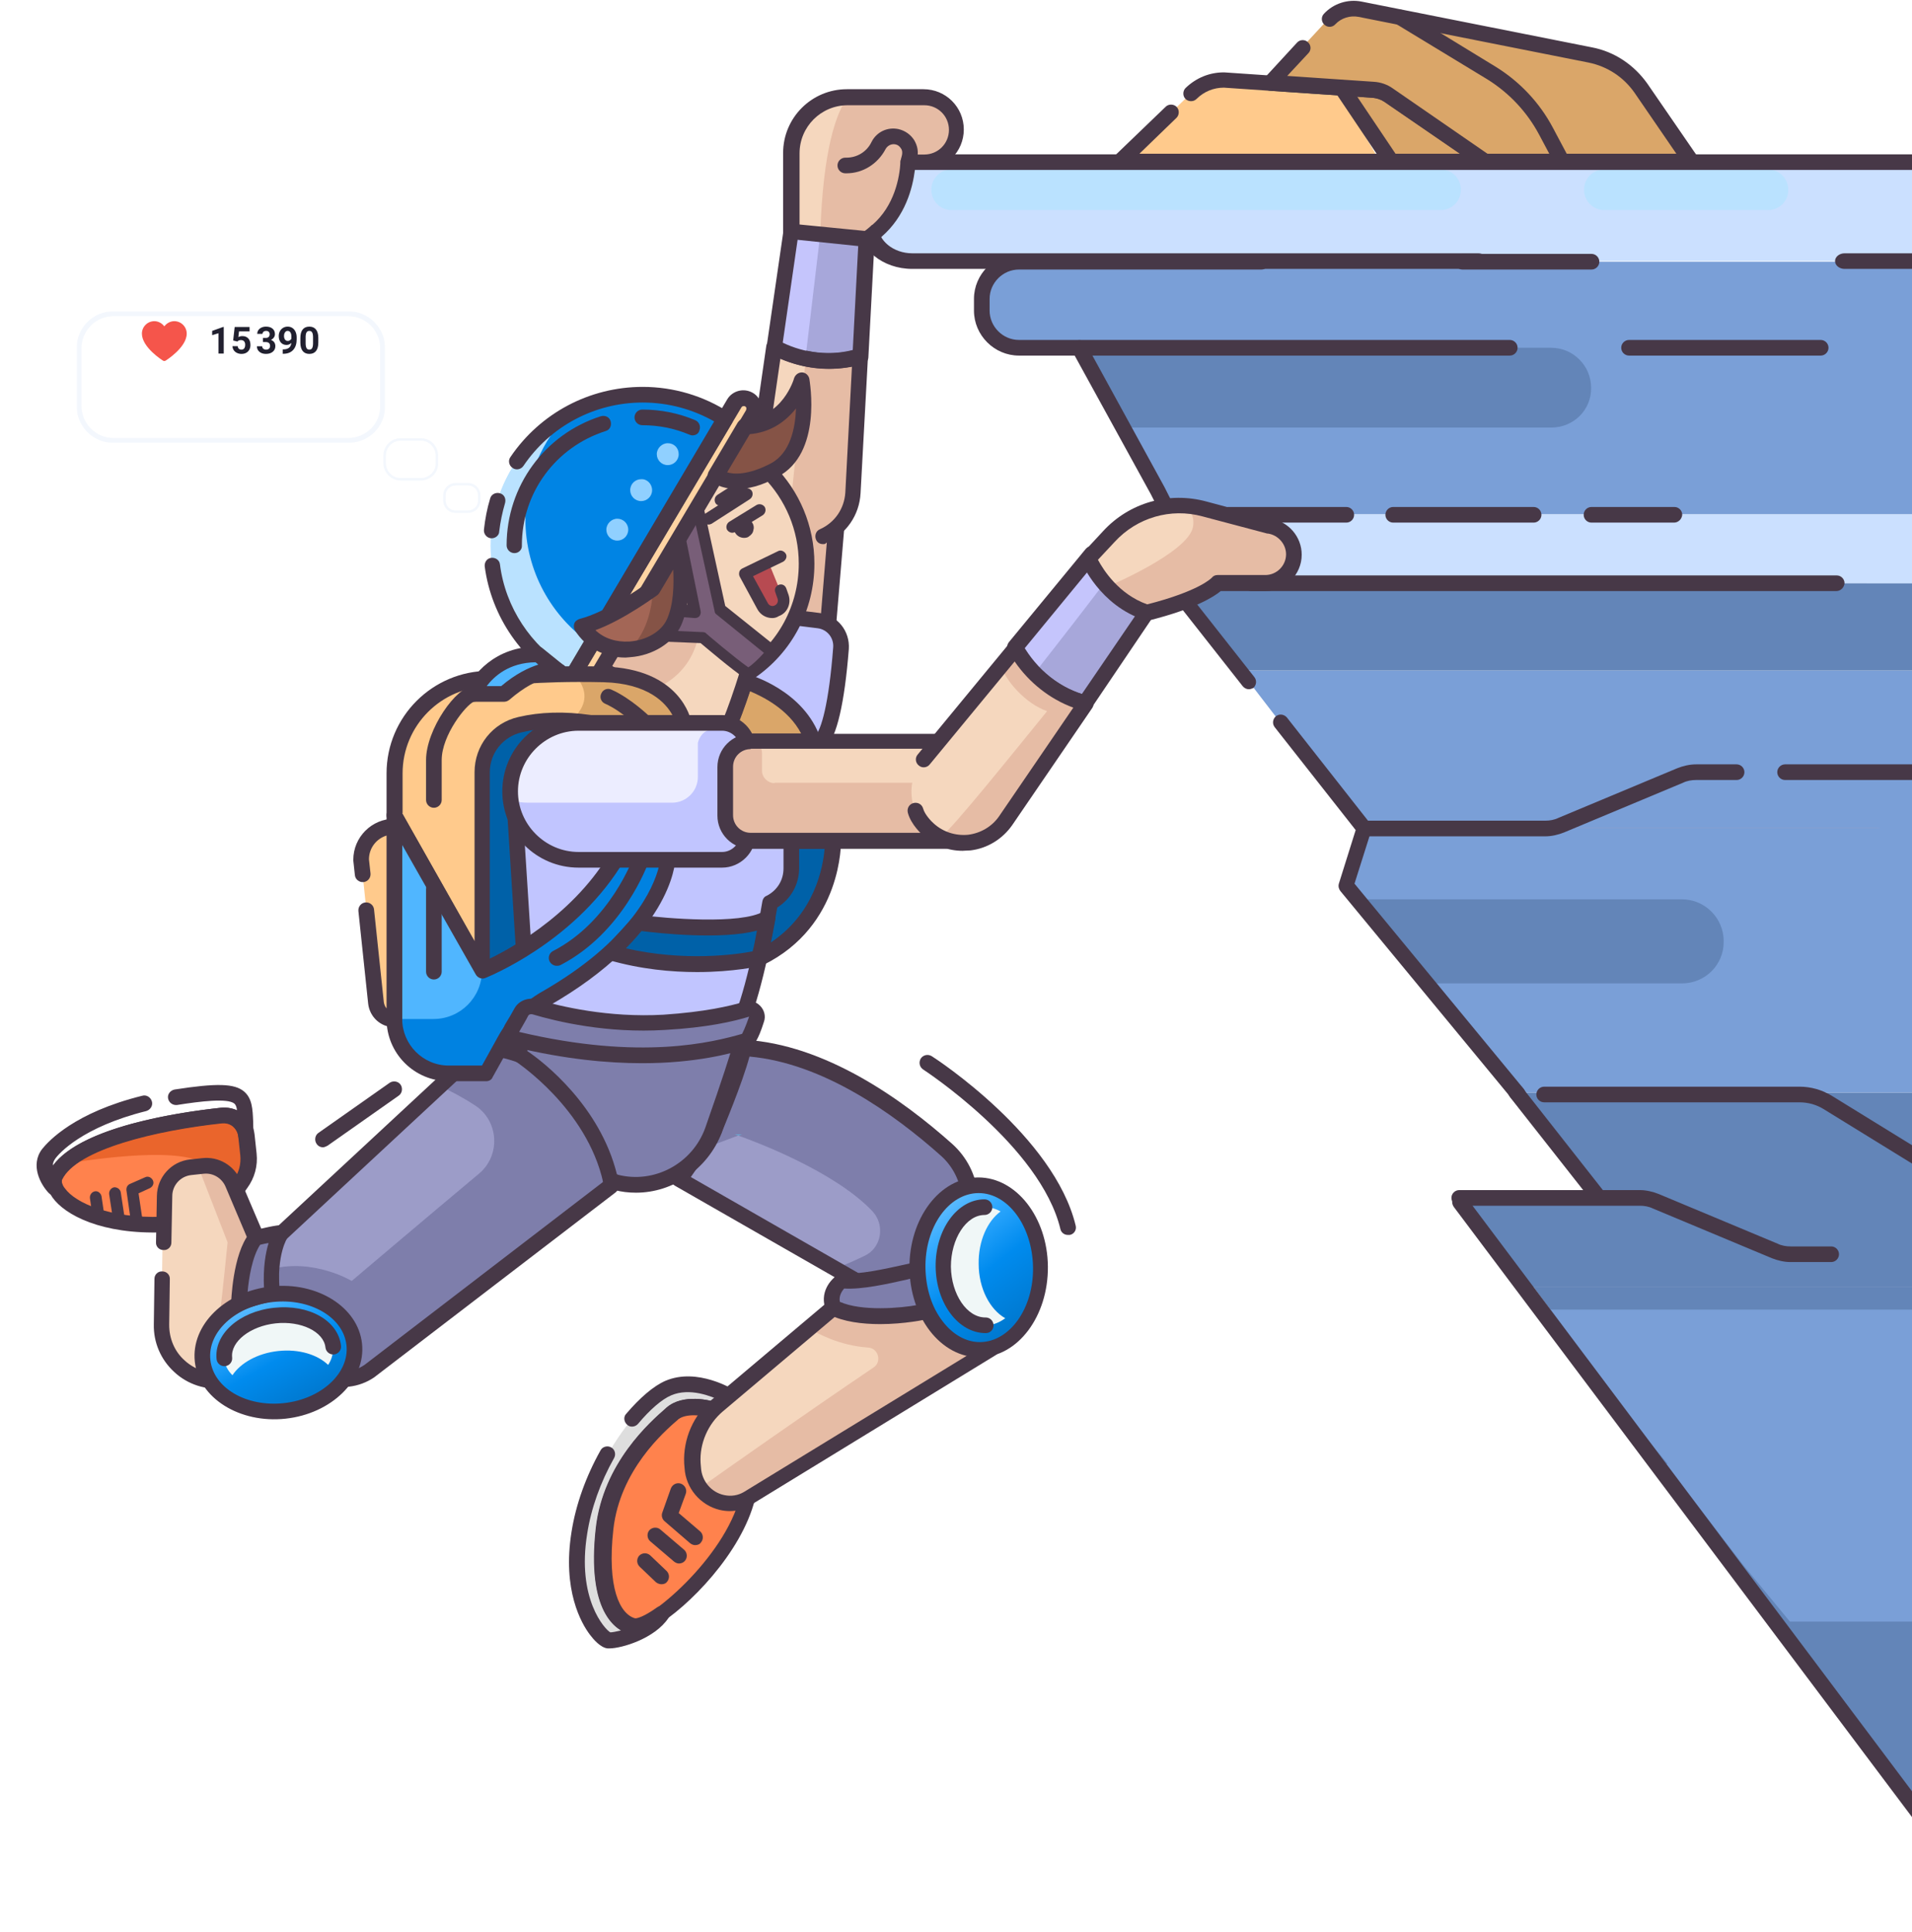 <svg width="768" height="776" viewBox="0 0 768 776" fill="none" xmlns="http://www.w3.org/2000/svg">
<path d="M878.341 482.812H642.091L609.888 438.821H878.498C890.594 438.821 900.491 448.719 900.491 460.817C900.334 472.914 890.594 482.812 878.341 482.812Z" fill="#6385B8"/>
<path d="M966.352 517H615.498L588.998 482L966.508 482.311C976.19 482.311 983.998 490.089 983.998 499.733C983.842 509.222 976.034 517 966.352 517Z" fill="#6385B8"/>
<path d="M1135.66 828L844.998 825.5L615.998 517L949.429 517C958.554 517 965.949 524.403 965.949 533.539C965.792 542.675 1144.79 828 1135.66 828Z" fill="#6385B8"/>
<path d="M1072.53 546.425C1072.53 535.112 1063.42 526 1052.11 526L620.998 526L652.416 566.849L670.953 589.316L988.8 589.316L1046.3 565.749H1058.55C1066.72 563.235 1072.53 555.537 1072.53 546.425Z" fill="#7A9FD7"/>
<path d="M1120.53 608.425C1120.53 597.112 1111.42 588 1100.11 588L668.998 588L700.416 628.849L718.953 651.316L1036.8 651.316L1094.3 627.749H1106.55C1114.72 625.235 1120.53 617.537 1120.53 608.425Z" fill="#7A9FD7"/>
<path d="M866.963 377H557.498L541.498 357L548.498 332H866.963C877.982 332 886.998 342.9 886.998 355C886.998 367.1 877.982 377 866.963 377Z" fill="#7A9FD7"/>
<path d="M894.498 438.821H609.887L557.419 376.448H894.498C911.778 376.448 925.759 390.431 925.759 407.713C925.602 424.838 911.621 438.821 894.498 438.821Z" fill="#7A9FD7"/>
<path d="M675.552 394.987H572.971L545.323 361.208H675.552C684.82 361.208 692.36 368.749 692.36 378.019C692.517 387.446 684.977 394.987 675.552 394.987Z" fill="#6385B8"/>
<path d="M753.154 310.147H675.237L624.025 332.614H753.154C759.438 332.614 764.465 327.586 764.465 321.302C764.465 315.174 759.281 310.147 753.154 310.147Z" fill="#B59AB5"/>
<path d="M659.056 35.358C654.343 28.445 646.96 23.732 638.792 22.004L562.445 6.764L599.205 29.231C608.473 34.887 616.013 42.9 621.197 52.484L627.795 64.895H679.635L659.056 35.358Z" fill="#EE8A87"/>
<path d="M659.056 35.358C654.343 28.445 646.96 23.732 638.791 22.004L562.445 6.764L535.998 5L510.998 32C510.998 32 554.175 32.282 556.997 37.5L590.997 64L679.635 64.895L659.056 35.358Z" fill="#DAA669"/>
<path d="M557.733 38.344C555.848 37.087 553.806 36.301 551.607 36.144L538.411 35.201L559.304 65.052H596.535L557.733 38.344Z" fill="#DAA669"/>
<path d="M537.998 37C536.113 35.743 510.393 34.1 508.194 33.943L482.498 33.5L450.998 64L553.122 62.851L537.998 37Z" fill="#FFCA8C"/>
<path d="M949.728 289.722C949.728 278.41 940.617 269.298 929.306 269.298L498.196 269.298L529.614 310.147L548.151 332.614L865.999 332.614L923.494 309.047H935.747C943.916 306.533 949.728 298.835 949.728 289.722Z" fill="#7A9FD7"/>
<path d="M849.998 269.298H498.196L470.391 233.947L850.155 234.262C859.895 234.262 867.749 242.117 867.749 251.858C867.592 261.442 859.738 269.298 849.998 269.298Z" fill="#6385B8"/>
<path d="M873.039 139.366L665.655 139.366L433.632 139.681L470.234 206.61H679.479L824.498 206.61H826.697C834.709 206.61 841.307 200.011 841.307 191.999C841.307 183.986 834.709 177.387 826.697 177.387H873.039C883.564 177.387 892.047 168.903 892.047 158.377C892.047 147.85 883.564 139.366 873.039 139.366Z" fill="#7A9FD7"/>
<path d="M840.719 139.681H411.639C402.057 139.681 394.359 131.982 394.359 122.398C394.359 112.814 402.057 105.116 411.639 105.116L840.719 105.116C850.301 105.116 857.999 112.814 857.999 122.398C857.999 131.982 850.301 139.681 840.719 139.681Z" fill="#7A9FD7"/>
<path d="M843.869 104.871H373.129C359.733 104.871 348.635 95.952 348.635 84.844C348.635 73.891 359.542 64.816 373.129 64.816H843.869C857.264 64.816 868.363 73.735 868.363 84.844C868.171 95.952 857.264 104.871 843.869 104.871Z" fill="#CBE0FF"/>
<path d="M623.083 171.731H451.226L433.632 139.681H623.083C631.881 139.681 639.107 146.908 639.107 155.706C639.264 164.661 632.038 171.731 623.083 171.731Z" fill="#6385B8"/>
<path d="M578.626 84.377H382.262C377.707 84.377 374.094 80.764 374.094 76.207C374.094 71.651 377.707 68.038 382.262 68.038H578.626C583.182 68.038 586.795 71.651 586.795 76.207C586.795 80.764 583.182 84.377 578.626 84.377Z" fill="#BAE2FF"/>
<path d="M710.112 84.377H644.448C639.892 84.377 636.279 80.764 636.279 76.207C636.279 71.651 639.892 68.038 644.448 68.038H710.112C714.668 68.038 718.281 71.651 718.281 76.207C718.438 80.764 714.668 84.377 710.112 84.377Z" fill="#BAE2FF"/>
<path d="M868.172 108H740.919C738.814 108 737.092 106.592 737.092 104.871C737.092 103.15 738.814 101.741 740.919 101.741H868.172C870.277 101.741 871.999 103.15 871.999 104.871C871.999 106.592 870.277 108 868.172 108Z" fill="#473847"/>
<path d="M820.174 234.262H484.215C476.674 234.262 470.391 228.134 470.391 220.436C470.391 212.895 476.517 206.61 484.215 206.61H820.174C827.714 206.61 833.998 212.737 833.998 220.436C833.841 228.134 827.714 234.262 820.174 234.262Z" fill="#CBE0FF"/>
<path d="M639.264 108.258H587.424C585.696 108.258 584.282 106.844 584.282 105.116C584.282 103.388 585.696 101.974 587.424 101.974H639.264C640.992 101.974 642.406 103.388 642.406 105.116C642.406 106.844 640.992 108.258 639.264 108.258Z" fill="#473847"/>
<path d="M593.572 108H366.43C354.566 108 344.998 100.177 344.998 90.476V79.524C344.998 69.823 354.566 62 366.43 62H831.238C833.343 62 835.065 63.408 835.065 65.129C835.065 66.85 833.343 68.258 831.238 68.258H366.43C358.776 68.258 352.652 73.422 352.652 79.524V90.476C352.652 96.735 358.967 101.741 366.43 101.741H593.763C595.868 101.741 597.59 103.15 597.59 104.871C597.59 106.592 595.677 108 593.572 108Z" fill="#473847"/>
<path d="M606.432 142.823H409.283C399.387 142.823 391.218 134.653 391.218 124.755V120.042C391.218 110.144 399.387 101.974 409.283 101.974H506.68C508.408 101.974 509.821 103.388 509.821 105.116C509.821 106.844 508.408 108.258 506.68 108.258H409.283C402.843 108.258 397.501 113.6 397.501 120.042V124.755C397.501 131.197 402.843 136.538 409.283 136.538H606.432C608.16 136.538 609.574 137.952 609.574 139.681C609.574 141.409 608.16 142.823 606.432 142.823Z" fill="#473847"/>
<path d="M731.319 142.823H654.345C652.617 142.823 651.203 141.409 651.203 139.681C651.203 137.952 652.617 136.538 654.345 136.538H731.319C733.047 136.538 734.461 137.952 734.461 139.681C734.461 141.409 733.047 142.823 731.319 142.823Z" fill="#473847"/>
<path d="M609.888 442.749C608.945 442.749 608.16 442.435 607.531 441.649L538.411 357.909C537.783 357.123 537.469 356.023 537.783 354.923L544.538 333.399L512.02 292.079C510.92 290.665 511.234 288.779 512.491 287.68C513.905 286.58 515.79 286.894 516.89 288.151L550.35 330.728C550.979 331.514 551.136 332.614 550.821 333.556L544.067 354.923L612.087 437.407C613.187 438.821 613.029 440.706 611.616 441.806C611.301 442.435 610.516 442.749 609.888 442.749Z" fill="#473847"/>
<path d="M501.653 276.839C500.71 276.839 499.768 276.368 499.139 275.582L465.993 233.476C465.208 232.533 465.051 231.277 465.679 230.177C466.15 229.077 467.25 228.449 468.507 228.449H477.461L462.223 198.44L430.805 141.252C430.019 139.681 430.491 137.795 432.062 137.01C433.632 136.224 435.517 136.695 436.303 138.267L467.721 195.612L485.315 230.334C485.787 231.277 485.787 232.533 485.158 233.476C484.53 234.419 483.587 235.047 482.488 235.047H474.79L503.852 271.968C504.952 273.382 504.638 275.268 503.381 276.368C502.91 276.525 502.281 276.839 501.653 276.839Z" fill="#473847"/>
<path d="M672.41 209.909H639.264C637.536 209.909 636.122 208.495 636.122 206.767C636.122 205.039 637.536 203.625 639.264 203.625H672.567C674.295 203.625 675.709 205.039 675.709 206.767C675.552 208.495 674.138 209.909 672.41 209.909Z" fill="#473847"/>
<path d="M616.014 209.909H559.618C557.89 209.909 556.477 208.495 556.477 206.767C556.477 205.039 557.89 203.625 559.618 203.625H616.014C617.742 203.625 619.156 205.039 619.156 206.767C619.156 208.495 617.742 209.909 616.014 209.909Z" fill="#473847"/>
<path d="M540.768 209.909H493.326C491.598 209.909 490.185 208.495 490.185 206.767C490.185 205.039 491.598 203.625 493.326 203.625H540.768C542.496 203.625 543.91 205.039 543.91 206.767C543.91 208.495 542.496 209.909 540.768 209.909Z" fill="#473847"/>
<path d="M737.603 237.404H502.595C500.867 237.404 499.453 235.99 499.453 234.262C499.453 232.533 500.867 231.119 502.595 231.119H737.76C739.488 231.119 740.902 232.533 740.902 234.262C740.745 235.99 739.331 237.404 737.603 237.404Z" fill="#473847"/>
<path d="M771.22 313.289H717.024C715.296 313.289 713.882 311.875 713.882 310.147C713.882 308.418 715.296 307.004 717.024 307.004H771.22C772.948 307.004 774.362 308.418 774.362 310.147C774.362 311.875 772.948 313.289 771.22 313.289Z" fill="#473847"/>
<path d="M620.728 335.913H548.152C546.424 335.913 545.01 334.499 545.01 332.771C545.01 331.042 546.424 329.628 548.152 329.628H620.728C622.456 329.628 624.341 329.314 625.912 328.529L673.667 308.576C676.024 307.633 678.694 307.004 681.208 307.004H697.545C699.273 307.004 700.687 308.418 700.687 310.147C700.687 311.875 699.273 313.289 697.545 313.289H681.208C679.48 313.289 677.595 313.603 676.024 314.389L628.268 334.342C625.912 335.284 623.241 335.913 620.728 335.913Z" fill="#473847"/>
<path d="M771.22 468.829C770.592 468.829 770.121 468.672 769.649 468.358L732.419 445.42C729.591 443.692 726.292 442.749 722.836 442.749H620.256C618.528 442.749 617.114 441.335 617.114 439.607C617.114 437.878 618.528 436.464 620.256 436.464H722.836C727.392 436.464 731.791 437.721 735.718 440.078L772.948 463.016C774.362 463.959 774.833 465.844 774.048 467.415C773.263 468.358 772.163 468.829 771.22 468.829Z" fill="#473847"/>
<path d="M558.99 68.195C558.047 68.195 556.948 67.723 556.319 66.781L536.369 37.087C535.426 35.673 535.74 33.63 537.154 32.688C538.568 31.745 540.61 32.059 541.553 33.473L561.503 63.167C562.446 64.581 562.132 66.624 560.718 67.566C560.09 68.038 559.618 68.195 558.99 68.195Z" fill="#473847"/>
<path d="M627.639 68.195C626.539 68.195 625.44 67.566 624.811 66.466L618.213 54.055C613.344 44.942 606.275 37.401 597.478 31.902L560.718 9.592C559.304 8.649 558.833 6.764 559.619 5.35C560.561 3.936 562.446 3.465 563.86 4.25L600.619 26.717C610.359 32.688 618.371 41.172 623.712 51.227L630.31 63.639C631.095 65.21 630.467 67.095 629.053 67.88C628.739 68.195 628.11 68.195 627.639 68.195Z" fill="#473847"/>
<path d="M286.282 566.239C286.282 566.239 276.228 563.096 270.573 567.967C264.918 572.837 245.438 589.02 242.611 614.158C239.783 639.138 245.753 651.079 253.45 653.278C261.147 655.478 293.822 627.669 300.263 601.589C306.704 575.665 286.282 566.239 286.282 566.239Z" fill="#FF824D"/>
<path d="M253.45 653.435C245.753 651.236 239.626 639.295 242.611 614.315C245.438 589.334 266.017 570.795 271.673 565.924C277.328 561.054 286.282 566.396 286.282 566.396C286.282 566.396 288.324 567.338 290.838 569.381C292.252 564.51 293.194 561.368 293.194 561.368C293.194 561.368 279.684 552.884 268.374 557.755C256.906 562.625 237.584 586.82 232.871 615.729C228.158 644.794 241.668 658.62 244.653 658.934C247.638 659.249 260.99 655.635 265.232 648.565C260.048 652.179 255.649 654.064 253.45 653.435Z" fill="#DEDEDE"/>
<path d="M279.214 620.599C278.428 620.599 277.8 620.285 277.171 619.813L266.96 611.015C266.018 610.23 265.547 608.816 266.018 607.559L269.474 597.818C270.102 596.247 271.83 595.304 273.558 595.933C275.129 596.561 276.072 598.289 275.443 600.017L272.616 607.716L281.256 615.1C282.512 616.2 282.67 618.242 281.57 619.499C281.099 620.285 280.156 620.599 279.214 620.599Z" fill="#473847"/>
<path d="M272.772 627.983C271.986 627.983 271.358 627.669 270.73 627.198L261.147 619.028C259.89 617.928 259.733 615.886 260.833 614.629C261.933 613.372 263.975 613.215 265.232 614.315L274.814 622.484C276.071 623.584 276.228 625.627 275.128 626.884C274.657 627.512 273.714 627.983 272.772 627.983Z" fill="#473847"/>
<path d="M265.704 636.31C264.918 636.31 264.133 635.996 263.504 635.525L256.907 629.24C255.65 627.983 255.65 626.098 256.749 624.841C258.006 623.584 259.891 623.584 261.148 624.684L267.746 630.969C269.003 632.225 269.003 634.111 267.903 635.368C267.432 635.996 266.646 636.31 265.704 636.31Z" fill="#473847"/>
<path d="M254.393 656.578C253.765 656.578 253.136 656.421 252.508 656.263C247.324 654.692 235.542 647.465 239.312 613.686C242.297 587.606 261.148 571.109 267.431 565.61L267.589 565.453C274.343 559.483 285.654 562.625 287.068 563.096C287.225 563.096 287.382 563.253 287.539 563.253C287.696 563.411 310.317 574.094 303.248 602.217C297.907 623.584 276.543 645.58 263.033 653.435C259.577 655.635 256.749 656.578 254.393 656.578ZM278.742 568.438C276.229 568.438 273.558 568.909 271.83 570.481L271.673 570.638C265.861 575.665 248.423 591.062 245.753 614.629C243.082 638.353 248.423 648.722 254.393 650.45C260.048 651.55 290.995 626.098 297.279 601.117C302.777 578.965 287.225 570.481 285.183 569.381C283.769 568.909 281.255 568.438 278.742 568.438Z" fill="#473847"/>
<path d="M244.81 662.077C244.496 662.077 244.339 662.077 244.025 662.077C241.197 661.762 238.37 658.463 236.956 656.578C233.5 652.021 225.802 638.667 229.572 615.257C231.3 604.26 235.385 592.947 241.197 582.578C241.983 581.007 244.025 580.536 245.439 581.321C247.01 582.107 247.481 584.149 246.695 585.563C241.197 595.304 237.427 605.831 235.856 616.043C231.615 642.123 242.925 654.378 245.124 655.635C246.067 655.635 247.481 655.321 249.523 654.849C243.868 651.393 236.327 641.652 239.469 613.686C242.454 587.606 261.305 571.109 267.588 565.61L267.746 565.453C274.5 559.483 285.811 562.625 287.225 563.096C287.382 563.096 287.539 563.253 287.696 563.253C287.853 563.253 288.324 563.568 289.11 564.039C289.267 563.568 289.424 563.096 289.581 562.625C285.654 560.74 277.014 557.283 269.631 560.425C265.86 561.997 260.991 566.239 256.278 571.895C255.178 573.151 253.136 573.466 251.879 572.209C250.623 571.109 250.308 569.067 251.565 567.81C257.063 561.368 262.562 556.655 267.274 554.612C280.156 549.113 294.451 558.069 295.079 558.383C296.336 559.169 296.807 560.582 296.493 561.997C296.493 561.997 295.551 564.982 294.137 570.009C293.823 570.952 293.037 571.737 292.095 572.052C291.152 572.366 290.052 572.209 289.267 571.423C287.539 570.009 286.125 569.224 285.654 568.909C282.826 568.124 275.757 567.024 272.458 570.009L272.301 570.166C266.489 575.194 249.052 590.591 246.381 614.158C243.711 637.881 249.052 648.251 255.021 649.979C255.65 650.136 258.477 649.508 263.975 645.58C265.232 644.794 266.803 644.794 267.903 645.894C269.002 646.837 269.159 648.565 268.531 649.822C263.033 658.149 249.68 662.077 244.81 662.077Z" fill="#473847"/>
<path d="M349.59 512.664L288.325 564.353C281.57 570.166 277.8 578.65 278.114 587.606L278.271 589.491C278.585 596.247 283.298 601.903 289.896 603.474C293.509 604.26 297.122 603.631 300.264 601.746L398.603 541.572L376.61 513.92L349.59 512.664Z" fill="#F5D7BE"/>
<path d="M376.453 513.92L349.59 512.664L324.927 533.559C328.383 535.602 337.18 540.472 348.805 541.258C352.889 541.572 354.303 547.071 350.847 549.271C322.256 568.595 292.252 589.805 281.099 597.661C283.141 600.489 286.283 602.531 289.739 603.317C293.98 603.317 300.264 601.589 303.877 599.389L398.446 541.415L376.453 513.92Z" fill="#E6BCA5"/>
<path d="M293.037 606.93C291.781 606.93 290.524 606.773 289.11 606.459C281.256 604.574 275.443 597.661 274.972 589.648L274.815 587.763C274.344 577.865 278.585 568.281 286.125 561.997L347.391 510.307C348.019 509.835 348.805 509.521 349.59 509.521L376.453 510.778C377.395 510.778 378.181 511.249 378.809 511.878L400.802 539.53C401.43 540.158 401.587 541.101 401.43 542.043C401.273 542.986 400.802 543.772 400.016 544.243L301.677 604.417C299.164 606.145 296.179 606.93 293.037 606.93ZM350.69 515.963L290.367 566.867C284.397 571.895 280.941 579.75 281.413 587.606L281.57 589.491C281.884 594.833 285.654 599.389 290.838 600.489C293.666 601.117 296.493 600.646 298.85 599.232L394.204 540.944L375.196 517.22L350.69 515.963Z" fill="#473847"/>
<path d="M298.692 420.91C330.739 422.796 361.529 445.263 380.065 461.916C390.905 471.5 392.633 487.84 383.993 499.466L364.356 526.175L272.458 473.543L289.424 454.375C289.581 454.375 296.179 432.694 298.692 420.91Z" fill="#7E7EAB"/>
<path d="M295.079 455.632C295.079 455.632 295.55 455.789 296.65 456.103L298.064 455.632H295.079Z" fill="#66AFD9"/>
<path d="M296.493 456.103L283.926 460.817L272.615 473.543L335.294 509.521C339.85 507.95 344.092 505.908 347.391 504.337C351.318 502.451 353.674 498.366 353.517 493.967V493.81C353.36 490.982 352.26 488.468 350.375 486.426C335.295 470.558 303.719 458.617 296.493 456.103Z" fill="#9C9CC8"/>
<path d="M364.514 529.317C364.042 529.317 363.414 529.16 362.943 528.846L271.045 476.214C270.259 475.742 269.631 474.957 269.474 474.014C269.317 473.071 269.631 472.129 270.259 471.343L286.754 452.647C287.853 448.719 293.509 428.609 295.708 419.968C296.022 418.554 297.436 417.454 299.007 417.611C331.367 419.496 362.157 441.335 382.422 459.403C394.518 470.243 396.403 488.154 386.821 501.194L367.184 527.903C366.399 528.846 365.456 529.317 364.514 529.317ZM277.485 472.757L363.571 522.09L381.479 497.738C389.177 487.369 387.606 472.914 378.023 464.273C359.173 447.462 330.739 427.038 301.049 424.367C298.221 435.05 290.158 454.186 290 454.5C289.843 454.971 289.686 455.443 289.372 455.757L277.485 472.757Z" fill="#473847"/>
<path d="M338.437 514.392C338.437 514.392 332.154 518.32 334.824 525.232C346.135 531.36 369.384 527.746 372.526 526.646C370.012 517.377 369.227 510.935 368.913 509.993C361.215 511.407 346.606 515.334 338.437 514.392Z" fill="#7E7EAB"/>
<path d="M353.517 531.831C346.291 531.831 338.75 530.888 333.252 528.06C332.624 527.746 332.153 527.118 331.838 526.489C328.854 519.105 333.724 513.763 336.708 511.878C337.337 511.564 337.965 511.407 338.75 511.407C344.877 512.035 355.402 509.678 363.257 507.95C365.142 507.479 366.87 507.165 368.284 506.85C369.854 506.536 371.268 507.322 371.897 508.736C372.054 509.364 372.211 510.15 372.525 511.878C372.996 514.863 373.939 519.576 375.667 525.704C376.138 527.275 375.196 528.846 373.782 529.474C371.897 530.103 363.1 531.831 353.517 531.831ZM337.337 522.876C346.134 526.804 362 525.39 368.598 524.133C367.498 519.576 366.713 515.806 366.241 513.449C365.613 513.606 364.985 513.763 364.356 513.92C356.659 515.649 346.291 518.005 339.065 517.534C338.279 518.477 336.865 520.362 337.337 522.876Z" fill="#473847"/>
<path d="M393.565 542.014C407.185 541.874 418.075 526.991 417.89 508.771C417.704 490.551 406.512 475.894 392.892 476.033C379.272 476.173 368.382 491.056 368.568 509.276C368.754 527.496 379.946 542.153 393.565 542.014Z" fill="url(#paint0_linear)"/>
<path d="M393.419 545.186C385.878 545.186 378.809 541.415 373.468 534.502C368.284 527.746 365.456 518.791 365.299 509.364C365.142 489.411 377.395 473.071 392.79 472.914H392.947C408.185 472.914 420.752 488.94 420.91 508.736C421.067 528.689 408.814 545.028 393.419 545.186C393.419 545.186 393.576 545.186 393.419 545.186ZM393.104 479.199H392.947C381.008 479.356 371.426 492.867 371.74 509.364C371.897 517.534 374.254 525.075 378.652 530.731C382.736 536.073 388.078 539.058 393.576 539.058H393.733C405.672 538.901 415.254 525.39 414.94 508.893C414.626 492.396 404.886 479.199 393.104 479.199Z" fill="#473847"/>
<path d="M395.931 532.302C398.759 532.302 401.43 531.203 403.786 529.474C397.659 526.018 393.104 517.534 393.104 507.636C392.947 498.523 396.56 490.511 401.901 486.583C400.016 485.483 397.816 484.855 395.617 484.855C386.349 485.012 378.965 495.695 379.123 508.736C379.123 521.933 386.663 532.46 395.931 532.302Z" fill="#F0F7F7"/>
<path d="M395.932 535.445C384.936 535.445 375.981 523.504 375.824 508.736C375.667 493.967 384.464 481.713 395.461 481.713C397.189 481.713 398.603 483.127 398.603 484.855C398.603 486.583 397.189 487.997 395.461 487.997C388.077 487.997 381.951 497.581 381.951 508.736C382.108 519.891 388.392 529.16 395.775 529.16H395.932C397.66 529.16 399.074 530.574 399.074 532.302C399.074 534.031 397.817 535.445 395.932 535.445Z" fill="#473847"/>
<path d="M244.339 286.894H185.272V398.286H244.339V286.894Z" fill="#0061A8"/>
<g filter="url(#filter0_d)">
<path d="M168.96 177H161.032C157.585 177 155 174.241 155 170.966V168.034C155 164.586 157.758 162 161.032 162H168.96C172.407 162 174.992 164.759 174.992 168.034V170.966C175.165 174.241 172.407 177 168.96 177Z" fill="white"/>
<path d="M161.032 177.5H168.96C172.663 177.5 175.673 174.534 175.492 170.953V168.034C175.492 164.492 172.693 161.5 168.96 161.5H161.032C157.491 161.5 154.5 164.301 154.5 168.034V170.966C154.5 174.508 157.3 177.5 161.032 177.5Z" stroke="#C7D8F9" stroke-opacity="0.2"/>
</g>
<g filter="url(#filter1_d)">
<path d="M188.074 190H182.921C180.68 190 179 188.161 179 185.977V184.023C179 181.724 180.792 180 182.921 180H188.074C190.315 180 191.995 181.839 191.995 184.023V185.977C192.107 188.161 190.315 190 188.074 190Z" fill="white"/>
<path d="M182.921 190.5H188.074C190.584 190.5 192.614 188.441 192.495 185.965V184.023C192.495 181.585 190.612 179.5 188.074 179.5H182.921C180.514 179.5 178.5 181.451 178.5 184.023V185.977C178.5 188.415 180.383 190.5 182.921 190.5Z" stroke="#C7D8F9" stroke-opacity="0.2"/>
</g>
<path d="M334.509 337.798C334.509 337.798 335.608 369.849 304.976 384.775C307.803 370.635 312.516 337.798 312.516 337.798H334.509Z" fill="#0061A8"/>
<path d="M304.976 387.917C304.348 387.917 303.562 387.76 303.091 387.288C302.149 386.503 301.677 385.403 301.991 384.146C304.819 370.32 309.532 337.641 309.532 337.327C309.689 335.756 311.103 334.656 312.674 334.656H334.666C336.394 334.656 337.808 336.07 337.808 337.641C337.808 337.955 338.594 371.891 306.547 387.603C305.919 387.917 305.447 387.917 304.976 387.917ZM315.187 340.94C314.245 347.853 311.574 366.078 309.218 378.804C327.283 367.021 330.582 348.325 331.21 340.94H315.187Z" fill="#473847"/>
<path d="M94.397 478.132L96.454 475.225C98.93 471.798 100.072 467.725 99.618 463.507L98.795 455.853C98.509 453.197 96.991 450.832 94.932 449.316C93.219 448.078 91.121 447.671 88.934 447.907C76.126 449.284 29.7 455.384 22.059 472.482C19.379 479.881 34.999 492.897 65.535 491.824C81.257 485.235 94.397 478.132 94.397 478.132Z" fill="#FF824D"/>
<path d="M94.931 449.316C93.218 448.078 91.12 447.671 88.933 447.907C77.531 449.133 39.053 454.22 25.631 467.515C38.511 465.34 74.769 460.175 83.068 468.29C87.147 472.433 91.126 475.64 94.413 478.289L94.569 478.272L96.626 475.364C99.102 471.938 100.244 467.864 99.79 463.647L98.967 455.992C98.508 453.197 97.146 450.816 94.931 449.316Z" fill="#EA652C"/>
<path d="M70.449 440.572C38.754 445.561 24.071 457.412 19.349 463.45C14.627 469.489 21.921 477.079 21.921 477.079C21.921 477.079 22.077 477.063 22.216 476.89C21.58 475.378 21.412 473.816 21.902 472.499C29.543 455.401 75.97 449.301 88.778 447.923C90.808 447.705 92.922 448.268 94.775 449.333C96.99 450.833 98.352 453.214 98.638 455.87C97.109 441.655 102.144 435.582 70.449 440.572Z" fill="white"/>
<path d="M65.87 494.949L65.713 494.965C40.851 495.902 26.098 488.007 21.074 480.963C18.83 477.728 18.165 474.481 19.268 471.518C19.268 471.518 19.251 471.362 19.407 471.345C27.433 453.416 70.34 446.904 88.614 444.939C91.425 444.636 94.494 445.254 96.882 446.894C99.945 448.934 101.86 452.047 102.247 455.64L103.07 463.294C103.608 468.293 102.237 473.181 99.344 477.126L97.287 480.034C97.008 480.38 96.573 480.743 96.277 480.933C96.121 480.949 82.686 488.241 66.946 494.675C66.478 494.725 66.182 494.915 65.87 494.949ZM24.881 473.759C24.653 474.573 24.96 475.962 26.048 477.267C30.33 483.286 44.412 489.356 64.885 488.734C78.193 483.194 89.559 477.231 92.409 475.818L94.065 473.586C95.983 470.851 96.88 467.436 96.51 464L95.687 456.345C95.502 454.627 94.553 453.149 93.169 452.034C91.975 451.214 90.519 450.896 89.113 451.048C62.873 453.87 30.51 461.46 24.881 473.759Z" fill="#473847"/>
<path d="M22.257 480.204C21.32 480.304 20.332 479.937 19.623 479.223C16.425 475.932 11.943 468.04 16.927 461.499C19.575 458.212 30.041 446.815 57.127 440.109C58.812 439.611 60.508 440.693 61.005 442.378C61.503 444.063 60.421 445.759 58.737 446.256C33.039 452.655 23.6 463.309 22.1 465.525C21.559 466.373 21.175 467.205 21.276 468.142C32.71 452.532 71.746 446.753 88.77 444.922C90.957 444.687 93.211 445.076 95.203 445.968C95.052 444.562 94.638 443.659 94.12 443.24C91.352 441.01 80.435 442.342 71.114 443.819C69.396 444.004 67.856 442.905 67.515 441.204C67.174 439.502 68.428 437.945 70.13 437.604C87.07 434.992 94.2 435.173 98.022 438.396C101.326 441.201 101.467 445.452 101.693 450.485C101.704 452.064 101.733 453.799 101.935 455.673C102.12 457.392 100.709 458.965 99.147 459.133C97.429 459.318 95.872 458.064 95.687 456.345C95.519 454.783 94.553 453.149 93.186 452.19C91.992 451.37 90.536 451.053 89.13 451.204C63.047 454.01 30.683 461.599 24.898 473.915C24.653 474.573 24.893 475.337 25.117 475.946C25.513 476.693 25.458 477.647 25.056 478.322C24.672 479.154 24.098 479.69 23.35 480.086L23.055 480.276C22.882 480.136 22.569 480.17 22.257 480.204Z" fill="#473847"/>
<path d="M39.845 490.953C38.595 491.088 37.401 490.268 37.267 489.018L36.114 481.241C35.98 479.992 36.799 478.797 38.032 478.507C39.265 478.216 40.476 479.192 40.766 480.425L41.919 488.202C42.226 489.591 41.251 490.802 39.845 490.953C40.001 490.936 40.001 490.936 39.845 490.953Z" fill="#473847"/>
<path d="M48.028 492.127C46.779 492.262 45.585 491.442 45.45 490.192L43.839 479.62C43.705 478.371 44.524 477.176 45.757 476.886C47.007 476.751 48.201 477.571 48.491 478.804L50.102 489.376C50.254 490.782 49.434 491.976 48.028 492.127Z" fill="#473847"/>
<path d="M55.276 493.402C54.026 493.536 52.832 492.717 52.698 491.467L50.784 478.083C50.666 476.99 51.19 475.985 52.094 475.572L58.279 472.852C59.478 472.249 60.812 472.896 61.415 474.095C62.018 475.295 61.371 476.628 60.172 477.231L55.655 479.297L57.383 490.963C57.501 492.056 56.525 493.267 55.276 493.402Z" fill="#473847"/>
<path d="M371.111 38.972H340.321C327.911 38.972 317.857 49.027 317.857 61.439V65.052V100.088H333.881C340.95 100.088 347.548 97.26 352.26 92.547C352.26 92.547 352.26 92.547 352.417 92.547C362.314 84.063 364.513 71.651 364.985 65.052H371.425C378.652 65.052 384.464 59.239 384.464 52.012C384.15 44.785 378.337 38.972 371.111 38.972Z" fill="#E6BCA5"/>
<path d="M329.482 93.961C330.582 59.868 335.923 45.099 340.636 38.815H340.321C327.911 38.815 317.857 48.87 317.857 61.282V64.895V97.26C321.471 96.946 325.241 95.846 329.482 93.961Z" fill="#F5D7BE"/>
<path d="M340.008 69.609H339.536C337.808 69.609 336.395 68.195 336.395 66.466C336.395 64.738 337.808 63.324 339.536 63.324H340.008C344.249 63.324 348.176 60.968 350.061 57.04C352.104 52.955 356.502 50.913 360.901 51.855C363.571 52.484 365.77 54.055 367.184 56.254C368.598 58.611 369.069 61.282 368.284 63.796L367.813 65.681C367.341 67.409 365.613 68.352 364.042 67.88C362.314 67.409 361.372 65.681 361.843 64.11L362.315 62.224C362.472 61.282 362.472 60.339 361.843 59.554C361.372 58.768 360.587 58.14 359.644 57.983C358.073 57.668 356.502 58.454 355.717 59.868C352.575 65.838 346.605 69.609 340.008 69.609Z" fill="#473847"/>
<path d="M336.552 204.882L331.525 264.898L297.907 263.013L304.976 200.797L336.552 204.882Z" fill="#E6BCA5"/>
<path d="M333.724 103.388H317.7C315.972 103.388 314.559 101.974 314.559 100.246V61.439C314.559 47.299 326.026 35.83 340.164 35.83H370.954C379.908 35.83 387.135 43.057 387.135 52.012C387.135 60.968 379.908 68.195 370.954 68.195H367.498C366.556 75.736 363.571 86.891 354.146 95.061C348.647 100.403 341.421 103.388 333.724 103.388ZM320.999 97.103H333.881C340.007 97.103 345.663 94.747 350.061 90.505L350.218 90.347C350.218 90.347 350.218 90.347 350.375 90.347C359.33 82.649 361.372 71.18 361.686 65.052C361.843 63.324 363.1 62.067 364.828 62.067H371.268C376.767 62.067 381.165 57.668 381.165 52.169C381.165 46.67 376.767 42.271 371.268 42.271H340.479C329.796 42.271 321.156 50.913 321.156 61.596V97.103H320.999Z" fill="#473847"/>
<path d="M331.525 268.041H331.368L297.75 266.155C296.965 266.155 296.022 265.684 295.551 265.056C294.923 264.427 294.766 263.484 294.766 262.699L301.835 200.483C301.992 199.697 302.306 198.912 303.091 198.283C303.72 197.812 304.662 197.498 305.448 197.655L337.023 201.897C338.751 202.054 339.851 203.625 339.694 205.196L334.667 265.213C334.51 266.784 333.253 268.041 331.525 268.041ZM301.363 260.028L328.54 261.599L332.939 207.71L307.647 204.41L301.363 260.028Z" fill="#473847"/>
<path d="M303.406 246.202L328.697 249.344C334.195 249.973 338.123 254.843 337.651 260.342C336.709 272.754 334.352 293.021 329.483 297.735C322.414 304.648 284.555 299.306 284.555 299.306L294.451 252.487C295.394 248.402 299.321 245.731 303.406 246.202Z" fill="#C1C5FF"/>
<path d="M310.474 304.491C299.478 304.491 287.853 302.92 284.24 302.448C283.455 302.291 282.669 301.82 282.041 301.191C281.57 300.406 281.413 299.62 281.57 298.677L291.466 251.858C292.723 246.045 298.064 242.274 303.877 243.06L329.168 246.202C336.394 247.145 341.421 253.429 340.95 260.656C339.222 282.652 336.08 295.849 331.839 300.091C328.226 303.391 319.429 304.491 310.474 304.491ZM288.482 296.635C303.405 298.52 323.513 299.149 327.44 295.535C329.797 293.336 332.938 282.809 334.666 260.028C334.981 256.257 332.31 252.801 328.383 252.33L303.091 249.187C300.578 248.873 298.221 250.601 297.593 253.115L288.482 296.635Z" fill="#473847"/>
<path d="M310.945 139.366L302.933 194.827C301.362 205.196 308.432 214.937 318.642 216.822C330.581 219.022 341.735 210.224 342.363 198.126L345.348 143.137C334.037 146.751 321.627 145.179 310.945 139.366Z" fill="#E6BCA5"/>
<path d="M302.934 197.026C302.934 197.498 302.934 197.812 302.934 198.283C302.934 198.44 302.934 198.597 302.934 198.912C302.934 199.383 303.091 199.854 303.091 200.483C303.091 200.797 303.248 200.954 303.248 201.268C303.248 201.583 303.405 201.74 303.405 202.054C303.405 202.368 303.562 202.682 303.562 202.997C303.562 203.154 303.719 203.311 303.719 203.468C303.876 204.253 304.19 204.882 304.505 205.667C306.704 210.538 310.788 214.466 316.129 216.351L323.67 144.394C322.727 144.237 321.784 143.923 320.842 143.608C320.528 143.608 320.371 143.451 320.056 143.451C318.171 142.823 316.286 142.194 314.401 141.409C314.244 141.252 313.93 141.252 313.773 141.095C312.83 140.623 311.888 140.152 311.102 139.681L303.091 195.141C302.934 195.769 302.934 196.241 302.934 196.869C302.934 196.712 302.934 196.869 302.934 197.026Z" fill="#F5D7BE"/>
<path d="M317.7 92.861L310.945 139.366C321.627 145.179 334.038 146.593 345.505 143.137L348.019 95.846L317.7 92.861Z" fill="#A7A7DA"/>
<path d="M330.582 218.551C329.325 218.551 328.226 217.922 327.754 216.665C327.126 215.094 327.754 213.209 329.325 212.58C335.295 209.909 339.065 204.411 339.536 197.969L342.207 147.222C332.781 149.107 322.728 148.007 313.459 144.08L306.076 195.141C305.605 198.283 306.076 201.582 307.49 204.41C307.804 205.039 308.118 205.51 308.432 206.139C309.375 207.553 308.904 209.595 307.333 210.538C305.919 211.481 303.877 211.009 302.934 209.438C302.463 208.653 301.992 207.867 301.677 207.081C299.792 203.154 299.164 198.597 299.792 194.355L307.804 138.895C307.961 137.952 308.589 137.01 309.532 136.538C310.474 136.067 311.574 136.067 312.517 136.538C322.57 142.037 334.195 143.294 344.563 139.995C345.506 139.681 346.605 139.838 347.391 140.466C348.176 141.095 348.648 142.037 348.648 143.137L345.663 198.126C345.192 206.924 339.85 214.623 331.839 218.079C331.525 218.551 331.053 218.551 330.582 218.551Z" fill="#473847"/>
<path d="M329.482 93.961L323.513 144.08C323.513 144.08 313.459 144.865 310.945 139.366C312.045 131.196 317.7 92.861 317.7 92.861L329.482 93.961Z" fill="#C5C5FC"/>
<path d="M332.939 148.165C324.927 148.165 316.916 146.122 309.532 142.194C308.433 141.566 307.804 140.309 307.961 139.052L314.716 92.547C315.03 90.819 316.444 89.719 318.172 89.876L348.491 92.861C350.219 93.018 351.476 94.432 351.318 96.161L348.805 143.451C348.805 144.708 347.862 145.965 346.606 146.279C342.05 147.536 337.494 148.165 332.939 148.165ZM314.402 137.638C323.199 141.88 333.253 142.98 342.521 140.78L344.721 98.832L320.372 96.318L314.402 137.638Z" fill="#473847"/>
<path d="M299.32 273.697C299.32 273.697 320.685 279.51 326.654 297.735C308.746 297.735 299.32 297.735 299.32 297.735C299.32 297.735 296.021 294.278 292.408 292.707C294.45 287.523 299.32 273.697 299.32 273.697Z" fill="#DAA669"/>
<path d="M326.655 300.877H299.321C298.378 300.877 297.593 300.563 296.965 299.934C296.179 299.149 293.508 296.635 291.152 295.692C290.367 295.378 289.738 294.75 289.424 293.964C289.11 293.179 289.11 292.393 289.424 291.607C291.623 286.423 296.336 272.754 296.336 272.754C296.807 271.183 298.535 270.397 300.106 270.712C301.049 271.026 323.042 277.153 329.639 296.792C329.954 297.735 329.797 298.835 329.168 299.62C328.54 300.406 327.597 300.877 326.655 300.877ZM300.578 294.593H321.785C316.601 284.695 306.076 279.667 301.206 277.625C299.949 281.081 297.907 287.051 296.336 291.136C298.064 292.393 299.635 293.807 300.578 294.593Z" fill="#473847"/>
<path d="M323.984 226.406C323.984 197.498 300.892 174.088 272.458 174.088C244.025 174.088 220.933 197.498 220.933 226.406C220.933 246.673 232.243 264.27 248.895 272.911L243.397 309.047C243.397 309.047 280.627 308.575 286.911 302.291C291.624 297.578 297.75 279.196 300.421 270.397C314.559 261.128 323.984 244.945 323.984 226.406Z" fill="#F5D7BE"/>
<path d="M248.738 272.911L247.638 279.981C280.156 278.253 280.941 252.487 280.941 252.487C280.941 252.487 237.741 240.703 221.875 237.09C225.174 252.801 235.228 265.841 248.738 272.911Z" fill="#E6BCA5"/>
<path d="M243.397 312.346C242.454 312.346 241.669 312.032 241.04 311.246C240.412 310.618 240.098 309.675 240.255 308.733L245.439 274.639C228.316 264.741 217.791 246.516 217.791 226.406C217.791 195.769 242.297 170.946 272.459 170.946C302.62 170.946 327.126 195.769 327.126 226.406C327.126 244.945 318.172 262.07 302.934 272.44C299.164 284.695 293.666 299.777 288.953 304.491C282.198 311.403 249.838 312.189 243.397 312.346ZM272.459 177.23C245.753 177.23 224.075 199.226 224.075 226.406C224.075 244.945 234.128 261.599 250.309 270.083C251.566 270.712 252.194 271.968 251.88 273.382L247.01 305.905C261.776 305.433 281.099 303.548 284.555 300.091C287.539 297.106 292.252 285.637 297.279 269.455C297.436 268.826 297.907 268.198 298.536 267.726C312.517 258.614 320.843 243.217 320.843 226.406C320.843 199.383 299.164 177.23 272.459 177.23Z" fill="#473847"/>
<path d="M308.747 225.935L299.164 230.491L307.49 244.945C307.49 244.945 309.689 246.202 313.145 244.474C316.601 242.746 313.931 238.661 313.931 238.661L308.747 225.935Z" fill="#B74A51"/>
<path d="M258.163 158.377C224.546 158.377 197.212 185.557 197.212 219.179C197.212 242.274 210.25 262.385 229.258 272.754L291.309 168.275C281.727 161.99 270.416 158.377 258.163 158.377Z" fill="#0084E4"/>
<path d="M211.036 208.495C211.036 191.842 217.791 176.916 228.473 165.918C209.779 176.287 197.055 196.241 197.055 219.022C197.055 242.117 210.093 262.228 229.101 272.597L237.427 258.614C221.561 247.773 211.036 229.391 211.036 208.495Z" fill="#BAE2FF"/>
<path d="M236.799 276.525L302.149 166.389C303.406 164.347 302.62 161.676 300.578 160.419C298.536 159.162 295.865 159.948 294.766 161.99L229.259 272.597L236.799 276.525Z" fill="#FFD4A3"/>
<path d="M278.115 174.873C277.643 174.873 277.329 174.716 276.858 174.559C270.889 172.045 264.605 170.789 258.007 170.789C256.279 170.789 254.865 169.375 254.865 167.646C254.865 165.918 256.279 164.504 258.007 164.504C265.39 164.504 272.459 165.918 279.214 168.746C280.785 169.375 281.571 171.26 280.942 172.831C280.628 174.245 279.371 174.873 278.115 174.873Z" fill="#473847"/>
<path d="M206.638 222.164C204.91 222.164 203.496 220.75 203.496 219.022C203.496 195.298 218.734 174.402 241.355 167.175C243.083 166.704 244.811 167.489 245.282 169.217C245.754 170.946 244.968 172.674 243.24 173.145C223.132 179.587 209.623 197.969 209.623 219.022C209.78 220.75 208.366 222.164 206.638 222.164Z" fill="#473847"/>
<path d="M272.615 182.415C272.615 184.929 270.573 186.814 268.217 186.814C265.703 186.814 263.818 184.771 263.818 182.415C263.818 180.058 265.861 178.016 268.217 178.016C270.73 178.016 272.615 179.901 272.615 182.415Z" fill="#90D0FF"/>
<path d="M261.933 196.869C261.933 199.383 259.891 201.268 257.534 201.268C255.021 201.268 253.136 199.226 253.136 196.869C253.136 194.355 255.178 192.47 257.534 192.47C259.891 192.313 261.933 194.355 261.933 196.869Z" fill="#90D0FF"/>
<path d="M252.351 212.737C252.351 215.251 250.309 217.137 247.952 217.137C245.439 217.137 243.554 215.094 243.554 212.737C243.554 210.381 245.596 208.338 247.952 208.338C250.309 208.338 252.351 210.224 252.351 212.737Z" fill="#90D0FF"/>
<path d="M287.382 190.899C287.382 190.899 294.922 197.498 311.103 188.856C327.283 180.372 322.256 152.721 322.256 152.721C322.256 152.721 317.072 171.26 299.164 171.103C294.137 179.587 287.382 190.899 287.382 190.899Z" fill="#855346"/>
<path d="M280.313 203.311L289.424 244.945L310.474 261.913C310.474 261.913 303.248 270.554 300.42 270.554C294.608 266.784 282.512 256.257 282.512 256.257L249.994 254.843L256.435 243.846L279.37 245.731L273.244 215.565L280.313 203.311Z" fill="#785E78"/>
<path d="M300.264 272.754C299.792 272.754 299.321 272.597 299.007 272.283C293.823 268.826 284.083 260.499 281.413 258.3L249.68 257.043C248.895 257.043 248.11 256.571 247.638 255.786C247.167 255 247.324 254.215 247.638 253.429L254.079 242.431C254.55 241.646 255.336 241.175 256.278 241.332L276.072 242.903L270.573 215.722C270.416 215.094 270.574 214.623 270.888 213.994L278.114 201.74C278.585 200.954 279.528 200.483 280.47 200.64C281.413 200.797 282.198 201.582 282.355 202.525L291.31 243.374L311.731 259.714C312.203 260.185 312.517 260.656 312.674 261.285C312.674 261.913 312.517 262.542 312.203 263.013C309.218 266.784 303.72 272.754 300.264 272.754ZM253.765 252.644L282.355 253.901C282.827 253.901 283.455 254.058 283.769 254.529C283.926 254.686 294.765 263.956 300.578 268.041C301.835 267.255 304.348 265.056 306.861 262.228L287.853 246.831C287.382 246.516 287.068 246.045 287.068 245.574L279.213 209.752L275.443 216.037L281.413 245.417C281.57 246.202 281.413 246.831 280.941 247.459C280.47 248.087 279.685 248.245 279.056 248.245L257.535 246.516L253.765 252.644Z" fill="#473847"/>
<path d="M310.16 248.245C307.804 248.245 305.447 246.988 304.191 244.631L297.122 231.591C296.807 230.962 296.807 230.334 296.965 229.705C297.122 229.077 297.593 228.606 298.221 228.291L312.517 221.378C313.616 220.75 315.03 221.378 315.658 222.478C316.287 223.578 315.658 224.992 314.559 225.62L302.463 231.434L308.432 242.274C308.903 243.217 310.16 243.688 311.103 243.217C312.202 242.746 312.674 241.646 312.359 240.546L311.417 237.875C310.946 236.618 311.574 235.361 312.831 234.89C314.087 234.419 315.344 235.047 315.815 236.304L316.758 238.975C317.858 242.431 316.287 246.202 312.831 247.459C311.888 248.087 310.946 248.245 310.16 248.245Z" fill="#473847"/>
<path d="M294.137 213.994C293.351 213.994 292.566 213.523 292.095 212.894C291.466 211.795 291.78 210.381 292.88 209.595L303.876 202.839C304.976 202.211 306.39 202.525 307.175 203.625C307.804 204.725 307.49 206.139 306.39 206.924L295.394 213.68C294.922 213.837 294.451 213.994 294.137 213.994Z" fill="#473847"/>
<path d="M298.849 216.037C297.592 216.037 296.179 215.408 295.393 214.151L293.979 211.952C293.351 210.852 293.665 209.438 294.765 208.652L297.593 206.924C298.064 206.61 298.692 206.453 299.321 206.61C299.949 206.767 300.42 207.081 300.734 207.71L302.148 209.909C302.776 210.852 302.934 211.952 302.619 212.895C302.462 213.994 301.834 214.78 300.891 215.408C300.42 215.88 299.635 216.037 298.849 216.037Z" fill="#473847"/>
<path d="M284.554 210.695C283.768 210.695 282.983 210.381 282.512 209.595C281.883 208.495 282.197 207.081 283.297 206.296L298.692 196.398C299.792 195.769 301.205 196.084 301.991 197.183C302.619 198.283 302.305 199.697 301.205 200.483L285.811 210.381C285.496 210.538 285.025 210.695 284.554 210.695Z" fill="#473847"/>
<path d="M289.424 203.154C288.638 203.154 287.853 202.839 287.382 202.054C286.753 200.954 287.068 199.54 288.167 198.754L296.807 193.256C297.907 192.627 299.321 192.941 300.106 194.041C300.735 195.141 300.42 196.555 299.321 197.34L290.681 202.839C290.209 202.996 289.738 203.154 289.424 203.154Z" fill="#473847"/>
<path d="M229.257 275.739C228.786 275.739 228.315 275.582 227.844 275.425C209.778 265.684 197.368 247.773 194.698 227.506C194.54 225.778 195.64 224.207 197.368 224.049C199.096 223.892 200.667 224.992 200.824 226.72C203.023 244.003 213.234 259.4 228.158 268.512L287.067 169.375C278.27 164.347 268.373 161.676 258.162 161.676C238.997 161.676 221.089 171.103 210.249 187.128C209.307 188.542 207.265 189.014 205.851 187.914C204.437 186.971 203.966 184.929 205.066 183.515C217.004 165.918 236.798 155.392 258.162 155.392C270.572 155.392 282.668 159.005 293.036 165.761C294.45 166.704 294.922 168.589 293.979 170.003L231.928 274.482C231.457 275.111 230.357 275.739 229.257 275.739Z" fill="#473847"/>
<path d="M197.526 216.194C197.369 216.194 197.369 216.194 197.212 216.194C195.484 216.037 194.227 214.466 194.384 212.737C194.856 208.495 195.641 204.253 196.898 200.168C197.369 198.44 199.254 197.655 200.825 198.126C202.553 198.597 203.339 200.326 202.867 202.054C201.768 205.824 200.982 209.595 200.511 213.523C200.511 214.937 199.097 216.194 197.526 216.194Z" fill="#473847"/>
<path d="M236.799 279.667C236.327 279.667 235.856 279.51 235.385 279.353L227.845 275.425C227.059 274.954 226.588 274.325 226.274 273.54C226.117 272.754 226.117 271.811 226.588 271.026L292.095 160.419C294.137 156.963 298.693 155.706 302.306 157.748C304.034 158.691 305.29 160.419 305.762 162.305C306.233 164.19 305.919 166.232 304.976 167.961L239.626 278.096C238.998 279.196 237.898 279.667 236.799 279.667ZM233.657 271.34L235.699 272.44L299.635 164.818C299.792 164.504 299.792 164.19 299.792 163.876C299.792 163.719 299.635 163.404 299.321 163.247C298.85 162.933 298.064 163.09 297.75 163.719L233.657 271.34Z" fill="#473847"/>
<path d="M272.459 219.022C272.459 219.022 276.072 238.032 270.731 249.973C265.39 261.913 242.926 266.312 233.657 251.544C245.91 248.716 262.248 236.304 262.248 236.304L272.459 219.022Z" fill="#855346"/>
<path d="M262.248 236.304C262.248 236.304 245.91 248.559 233.657 251.544C238.056 258.614 245.596 261.285 252.822 260.814C260.677 253.429 262.091 242.117 262.248 236.304Z" fill="#A36656"/>
<path d="M251.251 264.113C242.768 264.113 235.385 260.185 230.986 253.272C230.515 252.487 230.358 251.387 230.672 250.444C230.986 249.502 231.929 248.873 232.872 248.559C243.082 246.045 257.064 236.304 259.734 234.262L269.631 217.451C270.259 216.351 271.516 215.723 272.93 216.037C274.186 216.194 275.286 217.294 275.443 218.551C275.6 219.336 279.213 238.661 273.558 251.23C270.416 258.143 262.248 263.327 253.136 263.956C252.665 263.956 251.88 264.113 251.251 264.113ZM239.155 253.115C242.611 256.414 247.481 257.986 252.822 257.671C259.734 257.2 265.704 253.586 267.903 248.716C270.573 242.746 270.73 234.89 270.416 228.763L264.918 238.032C264.761 238.347 264.447 238.661 264.133 238.975C263.504 239.289 250.78 248.873 239.155 253.115Z" fill="#473847"/>
<path d="M296.022 196.398C289.11 196.398 285.654 193.413 285.34 193.256C284.24 192.313 283.926 190.585 284.712 189.328L296.336 169.689C296.965 168.746 297.907 168.118 299.007 168.118C314.245 168.118 318.958 152.092 318.958 151.935C319.429 150.521 320.686 149.579 322.099 149.579C323.513 149.579 324.77 150.678 325.084 152.092C325.241 153.349 330.425 182.101 312.36 191.527C305.762 195.298 300.264 196.398 296.022 196.398ZM291.781 189.642C294.766 190.585 300.421 190.899 309.532 186.186C317.544 181.944 319.429 171.888 319.743 164.033C315.659 169.217 309.532 173.774 300.892 174.402L291.781 189.642Z" fill="#473847"/>
<path d="M96.215 553.786L89.499 554.508C76.222 555.936 64.497 545.346 64.787 531.883L65.574 480.443C65.733 474.579 70.244 469.511 76.023 468.89L81.021 468.352C86.175 467.798 91.058 470.591 93.157 475.421L102.449 497.177L96.215 553.786Z" fill="#F5D7BE"/>
<path d="M88.648 524.576C88.398 526.657 93.677 530.198 93.677 530.198C93.677 530.198 96.07 530.414 98.915 530.424L102.622 497.316L93.33 475.561C91.247 470.886 86.348 467.937 81.194 468.491L79.632 468.659L91.427 498.994C91.427 498.994 89.055 522.478 88.648 524.576Z" fill="#E6BCA5"/>
<path d="M314.872 324.758H288.952H206.637L212.449 416.825C212.449 416.825 270.573 430.18 294.136 416.825C300.263 407.399 305.447 383.518 309.217 362.465C314.244 359.951 317.7 354.609 317.7 348.639V324.758H314.872Z" fill="#C1C5FF"/>
<path d="M262.404 425.938C238.527 425.938 213.392 420.282 211.821 419.968C210.407 419.653 209.465 418.554 209.465 417.14L203.652 325.072C203.652 324.13 203.967 323.344 204.438 322.716C205.066 322.087 205.852 321.773 206.794 321.773H317.857C319.585 321.773 320.999 323.187 320.999 324.915V348.639C320.999 355.238 317.7 361.051 312.202 364.507C307.332 392.316 302.148 410.541 296.964 418.554C296.65 419.025 296.336 419.339 295.865 419.653C287.382 424.367 274.972 425.938 262.404 425.938ZM215.591 414.312C226.273 416.511 271.987 425.152 292.095 414.469C296.65 406.77 301.677 388.702 306.233 361.993C306.39 361.051 307.018 360.108 307.961 359.794C312.202 357.594 314.716 353.509 314.716 348.796V328.057H210.093L215.591 414.312Z" fill="#473847"/>
<path d="M96.551 556.91L89.835 557.632C82.65 558.405 75.285 556.037 70.011 551.074C64.581 546.127 61.622 539.177 61.786 531.89L62.04 513.691C62.012 511.956 63.439 510.538 65.191 510.665C66.926 510.637 68.343 512.065 68.216 513.816L67.961 532.016C67.925 537.55 70.075 542.85 74.26 546.508C78.289 550.183 83.852 551.955 89.319 551.367L93.379 550.93L99.498 497.652L90.603 476.644C89.123 473.169 85.574 471.023 81.826 471.426L76.828 471.963C72.454 472.434 69.215 476.101 69.2 480.369L68.84 499.054C68.868 500.789 67.441 502.206 65.689 502.079C63.954 502.107 62.537 500.68 62.664 498.928L63.024 480.243C63.172 472.8 68.814 466.505 76.312 465.698L81.31 465.161C87.87 464.455 93.946 468.068 96.649 474.098L105.941 495.853C106.147 496.305 106.215 496.93 106.109 497.415L99.701 553.885C99.088 555.531 97.956 556.759 96.551 556.91Z" fill="#473847"/>
<path d="M193.756 389.959V310.147C193.756 301.034 200.039 293.179 208.994 290.979C215.906 289.408 225.174 288.622 237.427 290.193H274.815C274.815 290.193 271.359 271.497 242.611 270.712C213.863 270.083 199.411 272.44 199.411 272.44H196.583C175.533 272.44 158.567 289.408 158.567 310.461V327.272L193.756 389.959Z" fill="#FFCA8C"/>
<path d="M274.657 290.351C274.657 290.351 271.201 271.654 242.453 270.869C238.055 270.712 234.128 270.712 230.357 270.712C230.515 270.869 240.883 279.667 229.258 289.408C231.771 289.565 234.442 289.722 237.269 290.193H274.657V290.351Z" fill="#DAA669"/>
<path d="M193.756 393.102C192.656 393.102 191.557 392.473 191.085 391.53L155.74 329C155.426 328.529 155.269 328.057 155.269 327.429V310.618C155.269 287.837 173.805 269.455 196.426 269.455H198.94C201.139 269.14 215.591 267.098 242.454 267.726C273.401 268.512 277.485 288.937 277.642 289.722C277.799 290.665 277.642 291.607 277.014 292.236C276.386 293.021 275.6 293.336 274.658 293.336H237.27C237.113 293.336 236.956 293.336 236.799 293.336C226.745 291.922 217.477 292.236 209.622 294.121C202.082 295.849 196.741 302.448 196.741 310.147V389.959C196.741 391.373 195.798 392.63 194.384 392.944C194.227 393.102 193.913 393.102 193.756 393.102ZM161.552 326.643L190.614 378.019V310.147C190.614 299.463 197.84 290.351 208.208 287.994C216.848 285.951 226.745 285.637 237.427 287.208H270.102C267.431 282.338 260.362 274.482 242.454 274.011C214.492 273.383 200.039 275.739 199.882 275.739C199.725 275.739 199.568 275.739 199.411 275.739H196.583C177.261 275.739 161.709 291.45 161.709 310.618V326.643H161.552Z" fill="#473847"/>
<path d="M202.396 278.724H189.985C189.985 278.724 196.112 262.542 216.062 262.856C223.132 268.669 224.545 269.612 224.545 269.612C224.545 269.612 217.162 266.155 202.396 278.724Z" fill="#50B6FF"/>
<path d="M259.105 293.493C258.32 293.493 257.535 293.179 256.906 292.55C256.906 292.55 249.837 285.637 243.082 282.652C241.511 282.024 240.726 280.138 241.511 278.567C242.14 276.996 244.025 276.21 245.596 276.996C253.45 280.452 260.991 287.837 261.305 288.151C262.561 289.408 262.561 291.293 261.305 292.55C260.676 293.179 259.891 293.493 259.105 293.493Z" fill="#473847"/>
<path d="M188.432 425.511L108.252 499.713L110.22 537.109L126.777 550.024C133.161 555.026 142.025 555.179 148.617 550.361L239.952 481.438C239.812 481.611 242.463 432.814 188.432 425.511Z" fill="#9C9CC8"/>
<path d="M193.573 421.197L176.789 436.244C180.616 438.045 185.967 440.788 190.9 444.049C200.42 450.294 201.117 464.125 192.418 471.381C169.226 490.784 141.282 514.49 141.282 514.49C141.282 514.49 125.909 505.24 108.858 509.761L110.22 537.109L126.777 550.024C133.161 555.026 142.181 555.162 148.617 550.361L245.092 477.124C244.953 477.297 247.604 428.501 193.573 421.197Z" fill="#7E7EAB"/>
<path d="M140.163 556.959C134.853 557.53 129.324 556.071 124.843 552.602L108.286 539.688C107.594 539.13 107.181 538.226 107.097 537.445L105.128 500.049C105.027 499.112 105.412 498.28 106.125 497.571L191.769 418.03C192.482 417.321 193.403 417.064 194.374 417.276C250.641 424.813 248.571 476.075 248.466 476.561C248.41 477.515 248.026 478.346 247.295 478.899L150.342 553.178C147.403 555.232 143.755 556.573 140.163 556.959ZM113.227 535.68L128.589 547.775C133.779 551.957 141.204 551.949 146.63 548.047L242.262 474.7C242.202 466.805 239.537 430.274 194.889 423.541L111.404 501.112L113.227 535.68Z" fill="#473847"/>
<path d="M245.282 474.171C245.282 474.171 246.067 474.485 247.481 474.8C263.819 479.042 280.784 469.929 286.44 453.904C299.635 416.511 298.379 416.197 298.379 416.197L209.779 413.369L208.68 423.738C208.837 423.581 238.213 442.749 245.282 474.171Z" fill="#7E7EAB"/>
<path d="M255.492 479.042C252.507 479.042 249.68 478.727 246.695 477.942C245.124 477.47 244.181 477.156 244.181 477.156C243.239 476.842 242.453 475.899 242.296 474.957C235.698 445.105 207.422 426.566 207.265 426.409C206.322 425.781 205.694 424.681 205.851 423.424L206.951 413.055C207.108 411.484 208.522 410.227 210.25 410.227L298.849 413.055C299.163 413.055 299.32 413.055 299.634 413.212C300.42 413.369 301.205 413.997 301.677 414.783C302.462 416.197 303.09 417.611 289.895 455.003C284.24 469.615 270.258 479.042 255.492 479.042ZM247.794 471.657C247.952 471.657 248.109 471.657 248.109 471.814C262.718 475.585 278.113 467.415 283.297 452.961C290.523 432.379 293.351 423.267 294.45 419.339L212.449 416.668L211.821 422.167C218.418 426.566 241.04 444.32 247.794 471.657Z" fill="#473847"/>
<path d="M114.35 566.688C131.171 564.879 143.679 552.922 142.287 539.981C140.895 527.04 126.131 518.016 109.31 519.825C92.489 521.635 79.981 533.592 81.373 546.533C82.765 559.474 97.529 568.498 114.35 566.688Z" fill="url(#paint1_linear)"/>
<path d="M111.763 542.632C120.041 541.742 127.562 544.093 131.798 548.22C133.297 546.004 133.965 543.404 133.697 540.905C132.823 532.782 122.26 527.123 110.234 528.417C98.051 529.727 89.073 537.33 89.963 545.609C90.232 548.108 91.438 550.507 93.375 552.353C96.636 547.42 103.485 543.522 111.763 542.632Z" fill="#F0F7F7"/>
<path d="M113.142 495.236C113.142 495.236 107.862 501.967 109.309 519.825C102.192 521.223 95.989 523.786 95.989 523.786C95.989 523.786 96.522 505.241 102.622 497.316C106.911 496.065 111.72 495.231 113.142 495.236Z" fill="#7E7EAB"/>
<path d="M129.663 460.817C128.72 460.817 127.777 460.345 127.149 459.403C126.207 457.989 126.521 455.946 127.935 455.004L156.525 434.893C157.939 433.951 159.981 434.265 160.924 435.679C161.866 437.093 161.552 439.135 160.138 440.078L131.548 460.188C130.919 460.502 130.291 460.817 129.663 460.817Z" fill="#473847"/>
<path d="M428.921 496.01C427.507 496.01 426.25 495.067 425.936 493.653C417.924 460.345 371.268 429.866 370.797 429.551C369.383 428.609 368.912 426.723 369.855 425.152C370.797 423.738 372.682 423.267 374.253 424.21C376.295 425.466 423.423 456.417 432.063 492.239C432.534 493.967 431.434 495.695 429.706 496.01C429.392 496.01 429.235 496.01 428.921 496.01Z" fill="#473847"/>
<path d="M256.277 370.635C256.277 370.635 296.021 375.976 308.117 368.906C306.389 378.647 304.819 384.932 304.819 384.932C304.819 384.932 276.385 391.53 245.124 382.575C249.051 378.804 256.277 370.635 256.277 370.635Z" fill="#0061A8"/>
<path d="M158.41 327.429L193.756 389.959C193.756 389.959 228.001 376.448 247.167 345.34H268.217C268.217 345.34 266.96 373.934 218.89 401.428C211.978 405.356 206.323 411.169 202.553 418.082C197.997 426.252 195.327 431.28 195.327 431.28H180.246C168.15 431.28 158.41 421.539 158.41 409.441V327.429Z" fill="#50B6FF"/>
<path d="M180.089 431.123H195.169C195.169 431.123 197.997 426.095 202.395 417.925C206.166 411.012 211.821 405.199 218.733 401.271C266.803 373.777 268.06 345.182 268.06 345.182H247.009C227.844 376.291 193.598 389.802 193.598 389.802C193.598 400.486 184.958 409.284 174.119 409.284H158.253C158.41 421.382 168.15 431.123 180.089 431.123Z" fill="#0082E1"/>
<path d="M195.327 434.265H180.246C166.422 434.265 155.269 423.11 155.269 409.284V327.429C155.269 326.015 156.211 324.758 157.625 324.444C159.039 324.13 160.453 324.758 161.081 325.858L195.013 385.874C203.024 382.104 228.944 368.749 244.339 343.611C244.967 342.669 245.91 342.197 247.01 342.197H268.06C268.845 342.197 269.788 342.512 270.259 343.14C270.887 343.769 271.202 344.554 271.202 345.497C271.202 346.754 269.317 376.133 220.304 404.099C213.863 407.713 208.679 413.055 205.223 419.496C200.668 427.666 197.84 432.694 197.84 432.694C197.526 433.636 196.426 434.265 195.327 434.265ZM161.552 339.369V409.284C161.552 419.496 169.878 427.98 180.246 427.98H193.599C194.698 425.938 197.055 421.853 200.039 416.354C204.124 408.97 210.093 402.685 217.477 398.443C253.765 377.705 262.562 356.337 264.604 348.325H249.052C229.415 378.962 196.426 392.159 195.013 392.787C193.599 393.416 191.871 392.787 191.085 391.373L161.552 339.369Z" fill="#473847"/>
<path d="M223.602 387.917C222.503 387.917 221.403 387.288 220.775 386.189C219.989 384.617 220.618 382.732 222.188 381.947C245.124 370.163 254.392 344.397 254.549 344.083C255.178 342.512 256.906 341.569 258.634 342.197C260.205 342.826 261.147 344.554 260.519 346.282C260.047 347.382 250.308 374.562 225.173 387.603C224.545 387.917 224.074 387.917 223.602 387.917Z" fill="#473847"/>
<path d="M158.41 409.441C154.64 409.441 151.498 406.613 151.027 402.842L145.058 345.34C145.058 337.955 151.027 331.985 158.41 331.985V409.441Z" fill="#FFCA8C"/>
<path d="M209.464 406.299C210.564 404.414 212.763 403.628 214.805 404.256C223.602 406.927 243.553 412.269 266.802 410.855C283.611 409.755 294.136 407.399 299.949 405.513C302.462 404.728 304.818 407.084 304.033 409.598C302.776 413.212 301.362 417.297 299.949 418.239C286.439 422.01 257.377 429.08 207.736 417.297C205.694 416.825 204.752 414.626 205.851 412.898C207.265 410.07 208.522 407.87 209.464 406.299Z" fill="#7E7EAB"/>
<g filter="url(#filter2_d)">
<mask id="path-144-outside-1" maskUnits="userSpaceOnUse" x="30.739" y="110" width="124" height="53" fill="black">
<rect fill="white" x="30.739" y="110" width="124" height="53"/>
<path d="M45.578 161.911H139.873C147.561 161.911 153.821 155.736 153.711 148.019V124.892C153.711 117.284 147.561 111 139.873 111H45.578C37.999 111 31.739 117.174 31.739 124.892V148.019C31.739 155.626 37.89 161.911 45.578 161.911Z"/>
</mask>
<path d="M45.578 161.911H139.873C147.561 161.911 153.821 155.736 153.711 148.019V124.892C153.711 117.284 147.561 111 139.873 111H45.578C37.999 111 31.739 117.174 31.739 124.892V148.019C31.739 155.626 37.89 161.911 45.578 161.911Z" fill="white"/>
<path d="M153.711 148.019H152.711V148.026L152.711 148.033L153.711 148.019ZM139.873 160.911H45.578V162.911H139.873V160.911ZM45.578 160.911C38.451 160.911 32.739 155.083 32.739 148.019H30.739C30.739 156.17 37.328 162.911 45.578 162.911V160.911ZM32.739 148.019V124.892H30.739V148.019H32.739ZM32.739 124.892C32.739 117.728 38.55 112 45.578 112V110C37.449 110 30.739 116.62 30.739 124.892H32.739ZM45.578 112H139.873V110H45.578V112ZM139.873 112C147 112 152.711 117.828 152.711 124.892H154.711C154.711 116.741 148.122 110 139.873 110V112ZM152.711 124.892V148.019H154.711V124.892H152.711ZM152.711 148.033C152.813 155.178 147.018 160.911 139.873 160.911V162.911C148.104 162.911 154.829 156.295 154.711 148.004L152.711 148.033Z" fill="#C7D8F9" fill-opacity="0.2" mask="url(#path-144-outside-1)"/>
</g>
<path d="M89.867 142H87.75V133.841L85.223 134.625V132.903L89.64 131.321H89.867V142ZM93.653 136.756L94.269 131.336H100.245V133.101H96.004L95.741 135.394C96.244 135.125 96.778 134.991 97.345 134.991C98.36 134.991 99.156 135.306 99.732 135.936C100.309 136.565 100.597 137.447 100.597 138.58C100.597 139.268 100.45 139.886 100.157 140.433C99.869 140.975 99.454 141.397 98.912 141.7C98.37 141.998 97.731 142.146 96.993 142.146C96.349 142.146 95.751 142.017 95.199 141.758C94.647 141.495 94.21 141.126 93.888 140.652C93.57 140.179 93.402 139.639 93.382 139.034H95.477C95.521 139.478 95.675 139.825 95.939 140.074C96.207 140.318 96.556 140.44 96.986 140.44C97.464 140.44 97.833 140.269 98.092 139.927C98.351 139.581 98.48 139.092 98.48 138.462C98.48 137.857 98.331 137.393 98.033 137.071C97.735 136.749 97.313 136.587 96.766 136.587C96.263 136.587 95.856 136.719 95.543 136.983L95.338 137.173L93.653 136.756ZM105.605 135.73H106.733C107.27 135.73 107.668 135.596 107.927 135.328C108.186 135.059 108.315 134.703 108.315 134.258C108.315 133.829 108.186 133.494 107.927 133.255C107.673 133.016 107.321 132.896 106.872 132.896C106.467 132.896 106.127 133.008 105.854 133.233C105.581 133.453 105.444 133.741 105.444 134.097H103.327C103.327 133.541 103.476 133.042 103.774 132.603C104.077 132.159 104.497 131.812 105.034 131.563C105.576 131.314 106.171 131.189 106.821 131.189C107.949 131.189 108.833 131.46 109.472 132.002C110.112 132.54 110.432 133.282 110.432 134.229C110.432 134.717 110.283 135.167 109.985 135.577C109.687 135.987 109.296 136.302 108.813 136.521C109.414 136.736 109.86 137.059 110.153 137.488C110.451 137.918 110.6 138.426 110.6 139.012C110.6 139.959 110.253 140.718 109.56 141.29C108.872 141.861 107.958 142.146 106.821 142.146C105.756 142.146 104.885 141.866 104.206 141.304C103.532 140.743 103.195 140 103.195 139.078H105.312C105.312 139.478 105.461 139.805 105.759 140.059C106.062 140.313 106.433 140.44 106.872 140.44C107.375 140.44 107.768 140.308 108.051 140.044C108.339 139.776 108.483 139.422 108.483 138.982C108.483 137.918 107.897 137.386 106.726 137.386H105.605V135.73ZM117.016 137.737C116.464 138.279 115.82 138.55 115.083 138.55C114.14 138.55 113.386 138.228 112.819 137.583C112.253 136.934 111.97 136.06 111.97 134.961C111.97 134.263 112.121 133.624 112.424 133.042C112.731 132.457 113.159 132.002 113.706 131.68C114.252 131.353 114.868 131.189 115.551 131.189C116.254 131.189 116.879 131.365 117.426 131.717C117.973 132.068 118.398 132.574 118.701 133.233C119.003 133.892 119.157 134.646 119.162 135.496V136.28C119.162 138.057 118.72 139.454 117.836 140.469C116.953 141.485 115.7 142.027 114.079 142.095L113.559 142.103V140.337L114.028 140.33C115.869 140.247 116.865 139.383 117.016 137.737ZM115.603 136.932C115.944 136.932 116.237 136.844 116.481 136.668C116.73 136.492 116.918 136.28 117.045 136.031V135.159C117.045 134.441 116.909 133.885 116.635 133.489C116.362 133.094 115.996 132.896 115.537 132.896C115.112 132.896 114.763 133.091 114.489 133.482C114.216 133.868 114.079 134.354 114.079 134.939C114.079 135.521 114.211 135.999 114.475 136.375C114.743 136.746 115.119 136.932 115.603 136.932ZM127.856 137.591C127.856 139.065 127.551 140.193 126.94 140.975C126.33 141.756 125.437 142.146 124.26 142.146C123.098 142.146 122.209 141.763 121.594 140.997C120.979 140.23 120.664 139.131 120.649 137.701V135.738C120.649 134.249 120.957 133.118 121.572 132.347C122.192 131.575 123.083 131.189 124.245 131.189C125.407 131.189 126.296 131.573 126.911 132.339C127.526 133.101 127.841 134.197 127.856 135.628V137.591ZM125.739 135.438C125.739 134.554 125.617 133.912 125.373 133.511C125.134 133.106 124.758 132.903 124.245 132.903C123.747 132.903 123.378 133.096 123.139 133.482C122.905 133.863 122.78 134.461 122.766 135.276V137.869C122.766 138.738 122.883 139.385 123.117 139.81C123.356 140.23 123.737 140.44 124.26 140.44C124.777 140.44 125.151 140.237 125.38 139.832C125.61 139.427 125.729 138.807 125.739 137.972V135.438Z" fill="#21202F"/>
<path d="M70 129C68.406 129 66.93 129.837 66 131.08C65.07 129.837 63.594 129 62 129C59.243 129 57 131.243 57 134C57 139.491 65.124 144.632 65.471 144.848C65.633 144.949 65.817 145 66 145C66.183 145 66.367 144.949 66.529 144.848C66.876 144.632 75 139.491 75 134C75 131.243 72.757 129 70 129Z" fill="#F5554B"/>
<path d="M290.052 345.34H232.4C217.162 345.34 204.909 333.085 204.909 317.845C204.909 302.605 217.162 290.351 232.4 290.351H290.21C295.865 290.351 300.578 294.907 300.578 300.72V334.97C300.42 340.626 295.708 345.34 290.052 345.34Z" fill="#C1C5FF"/>
<path d="M282.355 290.351H280.156H277.642H232.4C217.162 290.351 204.909 302.605 204.909 317.845C204.909 319.102 205.066 320.202 205.223 321.459C207.423 322.087 209.779 322.401 212.135 322.401H269.945C275.6 322.401 280.313 317.845 280.313 312.032V298.363C280.313 298.363 281.412 293.021 286.439 293.021C286.125 289.094 282.355 290.351 282.355 290.351Z" fill="#ECEDFF"/>
<path d="M290.053 348.482H232.4C215.434 348.482 201.768 334.813 201.768 317.845C201.768 300.877 215.434 287.208 232.4 287.208H290.053C297.436 287.208 303.562 293.336 303.562 300.72V334.97C303.562 342.354 297.436 348.482 290.053 348.482ZM232.4 293.493C219.048 293.493 208.051 304.491 208.051 317.845C208.051 331.2 219.048 342.197 232.4 342.197H290.053C293.98 342.197 297.279 338.898 297.279 334.97V300.72C297.279 296.792 293.98 293.493 290.053 293.493H232.4Z" fill="#473847"/>
<path d="M379.752 337.798H301.52C295.865 337.798 291.31 333.242 291.31 327.586V308.104C291.31 302.448 295.865 297.892 301.52 297.892H379.752V337.798Z" fill="#F5D7BE"/>
<path d="M438.661 222.635L407.714 260.185C413.84 271.183 423.894 279.353 435.833 282.338L463.481 241.803L438.661 222.635Z" fill="#A7A7DA"/>
<path d="M437.247 224.364C437.247 224.364 441.017 231.591 443.531 234.262C427.193 255.629 415.411 270.554 415.411 270.554C415.411 270.554 408.185 263.642 407.714 259.4C411.798 255.158 437.247 224.364 437.247 224.364Z" fill="#C5C5FC"/>
<path d="M311.103 314.546C308.432 314.546 306.076 312.346 306.076 309.518V302.448C306.076 299.934 304.034 297.735 301.363 297.735C295.708 297.735 291.152 302.291 291.152 307.947V327.429C291.152 333.085 295.708 337.641 301.363 337.641H379.595V314.389H311.103V314.546Z" fill="#E6BCA5"/>
<path d="M379.752 340.94H301.521C294.137 340.94 288.168 334.97 288.168 327.586V308.104C288.168 300.72 294.137 294.75 301.521 294.75H379.752C381.48 294.75 382.894 296.164 382.894 297.892V337.955C382.894 339.526 381.48 340.94 379.752 340.94ZM301.521 300.877C297.593 300.877 294.452 304.019 294.452 307.947V327.429C294.452 331.357 297.593 334.499 301.521 334.499H376.61V300.72H301.521V300.877Z" fill="#473847"/>
<path d="M435.833 285.48C435.519 285.48 435.361 285.48 435.047 285.323C422.48 282.024 411.641 273.382 404.886 261.599C404.257 260.499 404.415 259.085 405.2 257.986L436.147 220.436C437.247 219.179 439.132 218.865 440.545 219.965L465.366 239.289C466.622 240.232 466.937 242.117 465.994 243.531L438.503 284.223C437.875 285.009 436.932 285.48 435.833 285.48ZM411.484 260.499C416.982 269.298 425.151 275.739 434.576 278.724L459.239 242.589L439.132 226.877L411.484 260.499Z" fill="#473847"/>
<path d="M437.247 224.364L445.416 215.565C455.155 205.039 469.922 200.797 483.746 204.41L509.823 211.323C515.478 212.109 519.72 216.979 519.72 222.635C519.72 228.92 514.536 234.105 508.252 234.105H489.087C489.087 234.105 484.217 240.075 460.654 245.888C443.845 240.703 437.247 224.364 437.247 224.364Z" fill="#E6BCA5"/>
<path d="M479.19 211.638C479.818 208.495 478.718 205.667 476.676 203.311C465.051 202.368 453.427 206.767 445.258 215.565L437.403 224.207L438.66 227.192L444.63 235.676C444.787 235.676 477.304 222.007 479.19 211.638Z" fill="#F5D7BE"/>
<path d="M460.654 249.187C460.34 249.187 460.025 249.187 459.711 249.03C441.803 243.217 434.577 226.249 434.262 225.463C433.791 224.364 434.105 223.107 434.891 222.164L443.06 213.366C453.585 201.897 469.451 197.34 484.532 201.425L510.452 208.338C517.521 209.438 522.862 215.565 522.862 222.793C522.862 230.805 516.264 237.404 508.252 237.404H490.344C487.673 239.603 480.29 244.474 461.596 249.187C461.125 249.187 460.968 249.187 460.654 249.187ZM441.017 224.835C443.217 228.92 449.343 238.661 460.811 242.746C481.704 237.404 486.574 232.219 486.731 232.062C487.359 231.277 488.145 230.962 489.087 230.962H508.252C512.808 230.962 516.578 227.192 516.578 222.635C516.578 218.551 513.436 214.937 509.352 214.309C509.195 214.309 509.038 214.309 509.038 214.309L482.961 207.396C470.236 203.939 456.726 207.867 447.772 217.608L441.017 224.835Z" fill="#473847"/>
<path d="M407.714 260.185L370.797 304.962C363.885 313.289 364.671 325.701 372.682 333.085C381.951 341.569 396.403 339.998 403.472 329.628L435.676 282.495C423.894 279.353 413.84 271.183 407.714 260.185Z" fill="#F5D7BE"/>
<path d="M435.833 282.338C423.894 279.196 413.84 271.026 407.714 260.185L402.058 266.941C403.315 272.754 411.798 282.652 420.595 285.637C406.771 302.605 382.736 332.614 378.023 336.07C384.15 341.098 396.56 339.841 403.629 329.471L435.833 282.338Z" fill="#E6BCA5"/>
<path d="M386.663 341.726C380.694 341.726 375.039 339.526 370.64 335.442C370.169 334.97 365.927 331.2 364.671 326.486C364.199 324.758 365.142 323.03 366.87 322.558C368.598 322.087 370.326 323.03 370.797 324.758C371.426 327.115 374.096 329.943 375.039 330.728C378.809 334.185 383.836 335.756 388.863 335.284C393.89 334.656 398.445 331.985 401.273 327.9L431.12 284.223C421.695 280.767 413.369 274.168 407.557 265.684L373.468 307.004C372.368 308.418 370.326 308.575 369.069 307.476C367.655 306.376 367.498 304.333 368.598 303.077L405.514 258.3C406.143 257.514 407.242 257.043 408.185 257.2C409.284 257.357 410.07 257.828 410.698 258.771C416.511 269.14 426.093 276.682 436.933 279.51C437.875 279.824 438.661 280.453 439.132 281.395C439.446 282.338 439.289 283.438 438.818 284.223L406.614 331.357C402.687 337.013 396.56 340.783 389.805 341.569C388.391 341.569 387.449 341.726 386.663 341.726Z" fill="#473847"/>
<path d="M279.998 390.431C269.787 390.431 257.377 389.331 244.339 385.56C243.239 385.246 242.453 384.46 242.139 383.361C241.825 382.261 242.139 381.161 243.082 380.376C246.852 376.762 253.921 368.749 254.078 368.592C254.707 367.807 255.806 367.492 256.906 367.492C267.588 368.906 297.592 371.42 306.704 366.078C307.803 365.45 309.06 365.45 310.16 366.235C311.102 366.864 311.731 368.121 311.416 369.378C309.688 379.119 308.117 385.246 308.117 385.56C307.803 386.66 306.861 387.603 305.761 387.917C304.976 388.074 294.765 390.431 279.998 390.431ZM251.251 380.847C274.814 386.346 296.021 383.361 302.305 382.104C302.776 380.375 303.405 377.39 304.033 373.777C289.895 377.547 264.917 374.877 257.534 373.934C256.12 375.505 253.607 378.333 251.251 380.847Z" fill="#473847"/>
<path d="M258.006 427.038C244.182 427.038 227.059 425.466 206.794 420.596C204.909 420.125 203.338 418.868 202.553 416.982C201.767 415.097 201.924 413.212 202.867 411.484C204.438 408.97 205.695 406.77 206.637 405.042C208.365 401.9 212.135 400.486 215.591 401.428C225.174 404.256 244.339 408.813 266.489 407.556C282.983 406.456 293.194 404.099 298.849 402.371C301.206 401.586 303.562 402.214 305.29 403.942C307.018 405.67 307.647 408.184 306.861 410.384C304.505 417.925 302.777 419.81 301.52 420.596C301.206 420.753 300.892 420.91 300.577 421.067C293.665 423.11 279.527 427.038 258.006 427.038ZM208.522 414.469C257.535 426.095 286.439 418.554 298.064 415.254C298.378 414.626 299.321 412.898 300.892 408.341C294.765 410.227 284.083 412.74 266.96 413.683C243.868 415.097 223.917 410.384 213.863 407.399C213.235 407.242 212.449 407.399 212.135 408.027C211.193 409.912 209.936 411.955 208.522 414.469Z" fill="#473847"/>
<path d="M114.686 569.813C96.256 571.795 79.829 561.553 78.249 546.869C76.67 532.185 90.387 518.7 108.973 516.701C127.404 514.719 143.831 524.961 145.411 539.645C146.99 554.329 133.117 567.83 114.686 569.813ZM109.646 522.95C94.651 524.562 83.287 534.95 84.497 546.197C85.707 557.444 98.864 565.194 114.014 563.564C129.009 561.951 140.373 551.564 139.163 540.317C137.953 529.07 124.64 521.337 109.646 522.95Z" fill="#473847"/>
<path d="M134.188 544.012C132.47 544.197 130.913 542.942 130.728 541.224C130.039 534.819 120.877 530.432 110.725 531.524C100.573 532.616 92.553 538.852 93.242 545.256C93.427 546.975 92.173 548.532 90.455 548.716C88.737 548.901 87.18 547.647 86.995 545.928C85.919 535.931 95.996 526.788 110.053 525.276C124.11 523.764 135.883 530.398 136.976 540.552C137.16 542.27 135.906 543.827 134.188 544.012Z" fill="#473847"/>
<path d="M96.326 526.911C95.545 526.995 94.886 526.749 94.211 526.348C93.363 525.807 92.777 524.764 92.815 523.654C92.888 522.856 93.37 503.842 100.2 495.364C100.618 494.845 101.209 494.466 101.817 494.242C105.047 493.421 111.054 491.985 113.275 492.062C114.385 492.1 115.562 492.764 115.992 493.824C116.422 494.883 116.4 496.15 115.547 497.032C115.408 497.205 111.032 503.522 112.26 519.35C112.428 520.912 111.313 522.296 109.768 522.62C102.963 523.984 97.056 526.358 96.9 526.375C96.934 526.687 96.638 526.877 96.326 526.911ZM104.486 499.96C101.365 504.72 99.912 513.251 99.441 519.149C101.264 518.478 103.574 517.914 106.039 517.333C105.617 509.003 106.714 503.039 107.889 499.278C106.796 499.395 105.719 499.669 104.486 499.96Z" fill="#473847"/>
<path d="M158.411 412.583C152.912 412.583 148.514 408.499 147.885 403.157L143.958 365.921C143.801 364.193 145.058 362.622 146.786 362.465C148.514 362.308 150.085 363.565 150.242 365.293L154.169 402.528C154.326 403.471 154.64 404.256 155.269 405.042V335.599C151.184 336.856 148.2 340.626 148.2 345.183L148.828 350.839C148.985 352.567 147.728 354.138 146 354.295C144.272 354.452 142.701 353.195 142.544 351.467L141.916 345.654C141.916 345.497 141.916 345.497 141.916 345.34C141.916 336.227 149.299 328.843 158.411 328.843C160.139 328.843 161.552 330.257 161.552 331.985V409.598C161.552 411.169 160.139 412.583 158.411 412.583Z" fill="#473847"/>
<path d="M202.396 281.867H189.985C188.886 281.867 187.943 281.395 187.472 280.453C186.844 279.667 186.687 278.567 187.158 277.625C189.514 271.34 198.783 259.4 216.22 259.714C216.848 259.714 217.633 260.028 218.105 260.499C224.86 265.998 226.273 267.098 226.431 267.098C227.844 268.041 228.159 269.926 227.373 271.183C226.588 272.597 224.86 273.068 223.289 272.44C223.289 272.44 217.005 270.397 204.595 281.081C203.809 281.709 203.024 281.867 202.396 281.867ZM195.484 275.582H201.296C207.265 270.554 212.292 268.198 216.22 266.941C215.905 266.627 215.434 266.312 215.12 265.998C204.438 266.155 198.468 271.654 195.484 275.582Z" fill="#473847"/>
<path d="M174.277 324.444C172.549 324.444 171.135 323.03 171.135 321.302V305.276C171.135 293.021 183.388 275.582 190.143 275.582C191.871 275.582 193.285 276.996 193.285 278.724C193.285 280.453 192.028 281.709 190.3 281.867C187.315 282.966 177.418 295.221 177.418 305.276V321.302C177.418 323.03 176.005 324.444 174.277 324.444Z" fill="#473847"/>
<path d="M174.277 393.416C172.549 393.416 171.135 392.002 171.135 390.274V357.123C171.135 355.395 172.549 353.981 174.277 353.981C176.005 353.981 177.418 355.395 177.418 357.123V390.274C177.418 392.002 176.005 393.416 174.277 393.416Z" fill="#473847"/>
<path d="M596.693 68.195H449.813C448.556 68.195 447.456 67.409 446.828 66.152C446.357 64.895 446.671 63.639 447.613 62.696L468.192 42.9C469.449 41.643 471.491 41.8 472.591 42.9C473.847 44.157 473.69 46.199 472.591 47.299L457.667 61.753H586.639L556.006 40.857C554.592 39.915 553.021 39.443 551.45 39.286L491.599 35.201C487.514 35.201 483.587 36.772 480.602 39.758C479.346 41.014 477.303 40.857 476.204 39.758C474.947 38.501 475.104 36.458 476.204 35.358C480.445 31.273 485.786 29.074 491.599 29.074H491.756L551.765 33.159C554.592 33.316 557.263 34.259 559.462 35.83L598.264 62.539C599.363 63.324 599.834 64.738 599.52 65.995C599.206 67.409 597.949 68.195 596.693 68.195Z" fill="#473847"/>
<path d="M679.479 68.195H596.535C595.907 68.195 595.278 68.038 594.807 67.566L556.006 40.857C554.592 39.915 553.021 39.443 551.45 39.286L510.135 36.458C508.878 36.301 507.936 35.673 507.465 34.416C506.993 33.316 507.307 32.059 508.093 31.116L520.974 17.134C522.074 15.877 524.116 15.72 525.373 16.976C526.63 18.076 526.787 20.119 525.53 21.375L517.047 30.488L551.764 32.845C554.592 33.002 557.262 33.944 559.462 35.516L597.478 61.753H673.353L656.544 37.244C652.145 30.959 645.705 26.717 638.164 25.146L545.638 6.764C542.339 6.136 538.726 7.235 536.369 9.749C535.27 11.006 533.228 11.163 531.971 9.906C530.714 8.807 530.557 6.764 531.814 5.507C535.584 1.422 541.396 -0.463 546.894 0.637L639.421 19.019C648.532 20.747 656.387 26.089 661.728 33.63L682.15 63.324C682.778 64.267 682.935 65.524 682.307 66.624C681.678 67.566 680.736 68.195 679.479 68.195Z" fill="#473847"/>
<path d="M840.998 825C840.056 825 839.27 824.686 838.642 823.9L584.06 484.903C583.432 484.117 583.118 483.017 583.432 481.917L638.998 481.917L606.48 440.597C605.381 439.183 605.695 437.297 606.951 436.198C608.365 435.098 610.25 435.412 611.35 436.669L644.81 479.246C645.439 480.032 645.596 481.131 645.282 482.074L589.716 481.917L843.197 819.658C844.297 821.072 844.14 822.958 842.726 824.057C842.412 824.686 841.626 825 840.998 825Z" fill="#473847"/>
<path d="M658.716 478H586.14C584.412 478 582.998 479.414 582.998 481.142C582.998 482.87 584.412 484.284 586.14 484.284H658.716C660.444 484.284 662.329 484.599 663.9 485.384L711.656 505.337C714.012 506.28 716.682 506.909 719.196 506.909H735.533C737.261 506.909 738.675 505.495 738.675 503.766C738.675 502.038 737.261 500.624 735.533 500.624H719.196C717.468 500.624 715.583 500.31 714.012 499.524L666.256 479.571C663.9 478.628 661.229 478 658.716 478Z" fill="#473847"/>
<defs>
<filter id="filter0_d" x="124" y="146" width="82" height="77" filterUnits="userSpaceOnUse" color-interpolation-filters="sRGB">
<feFlood flood-opacity="0" result="BackgroundImageFix"/>
<feColorMatrix in="SourceAlpha" type="matrix" values="0 0 0 0 0 0 0 0 0 0 0 0 0 0 0 0 0 0 127 0"/>
<feOffset dy="15"/>
<feGaussianBlur stdDeviation="15"/>
<feColorMatrix type="matrix" values="0 0 0 0 0.16 0 0 0 0 0.258 0 0 0 0 0.406 0 0 0 0.05 0"/>
<feBlend mode="normal" in2="BackgroundImageFix" result="effect1_dropShadow"/>
<feBlend mode="normal" in="SourceGraphic" in2="effect1_dropShadow" result="shape"/>
</filter>
<filter id="filter1_d" x="148" y="164" width="75" height="72" filterUnits="userSpaceOnUse" color-interpolation-filters="sRGB">
<feFlood flood-opacity="0" result="BackgroundImageFix"/>
<feColorMatrix in="SourceAlpha" type="matrix" values="0 0 0 0 0 0 0 0 0 0 0 0 0 0 0 0 0 0 127 0"/>
<feOffset dy="15"/>
<feGaussianBlur stdDeviation="15"/>
<feColorMatrix type="matrix" values="0 0 0 0 0.16 0 0 0 0 0.258 0 0 0 0 0.406 0 0 0 0.05 0"/>
<feBlend mode="normal" in2="BackgroundImageFix" result="effect1_dropShadow"/>
<feBlend mode="normal" in="SourceGraphic" in2="effect1_dropShadow" result="shape"/>
</filter>
<filter id="filter2_d" x="0.739" y="95" width="183.973" height="112.911" filterUnits="userSpaceOnUse" color-interpolation-filters="sRGB">
<feFlood flood-opacity="0" result="BackgroundImageFix"/>
<feColorMatrix in="SourceAlpha" type="matrix" values="0 0 0 0 0 0 0 0 0 0 0 0 0 0 0 0 0 0 127 0"/>
<feOffset dy="15"/>
<feGaussianBlur stdDeviation="15"/>
<feColorMatrix type="matrix" values="0 0 0 0 0.16 0 0 0 0 0.258 0 0 0 0 0.406 0 0 0 0.05 0"/>
<feBlend mode="normal" in2="BackgroundImageFix" result="effect1_dropShadow"/>
<feBlend mode="normal" in="SourceGraphic" in2="effect1_dropShadow" result="shape"/>
</filter>
<linearGradient id="paint0_linear" x1="378.195" y1="478.115" x2="419.131" y2="531.771" gradientUnits="userSpaceOnUse">
<stop stop-color="#72C4FF"/>
<stop offset="0.257" stop-color="#31A9FF"/>
<stop offset="0.543" stop-color="#008BEE"/>
<stop offset="0.843" stop-color="#007CD5"/>
<stop offset="1" stop-color="#0073C6"/>
</linearGradient>
<linearGradient id="paint1_linear" x1="91.281" y1="523.152" x2="118.409" y2="571.326" gradientUnits="userSpaceOnUse">
<stop stop-color="#72C4FF"/>
<stop offset="0.257" stop-color="#31A9FF"/>
<stop offset="0.543" stop-color="#008BEE"/>
<stop offset="0.843" stop-color="#007CD5"/>
<stop offset="1" stop-color="#0073C6"/>
</linearGradient>
</defs>
</svg>
